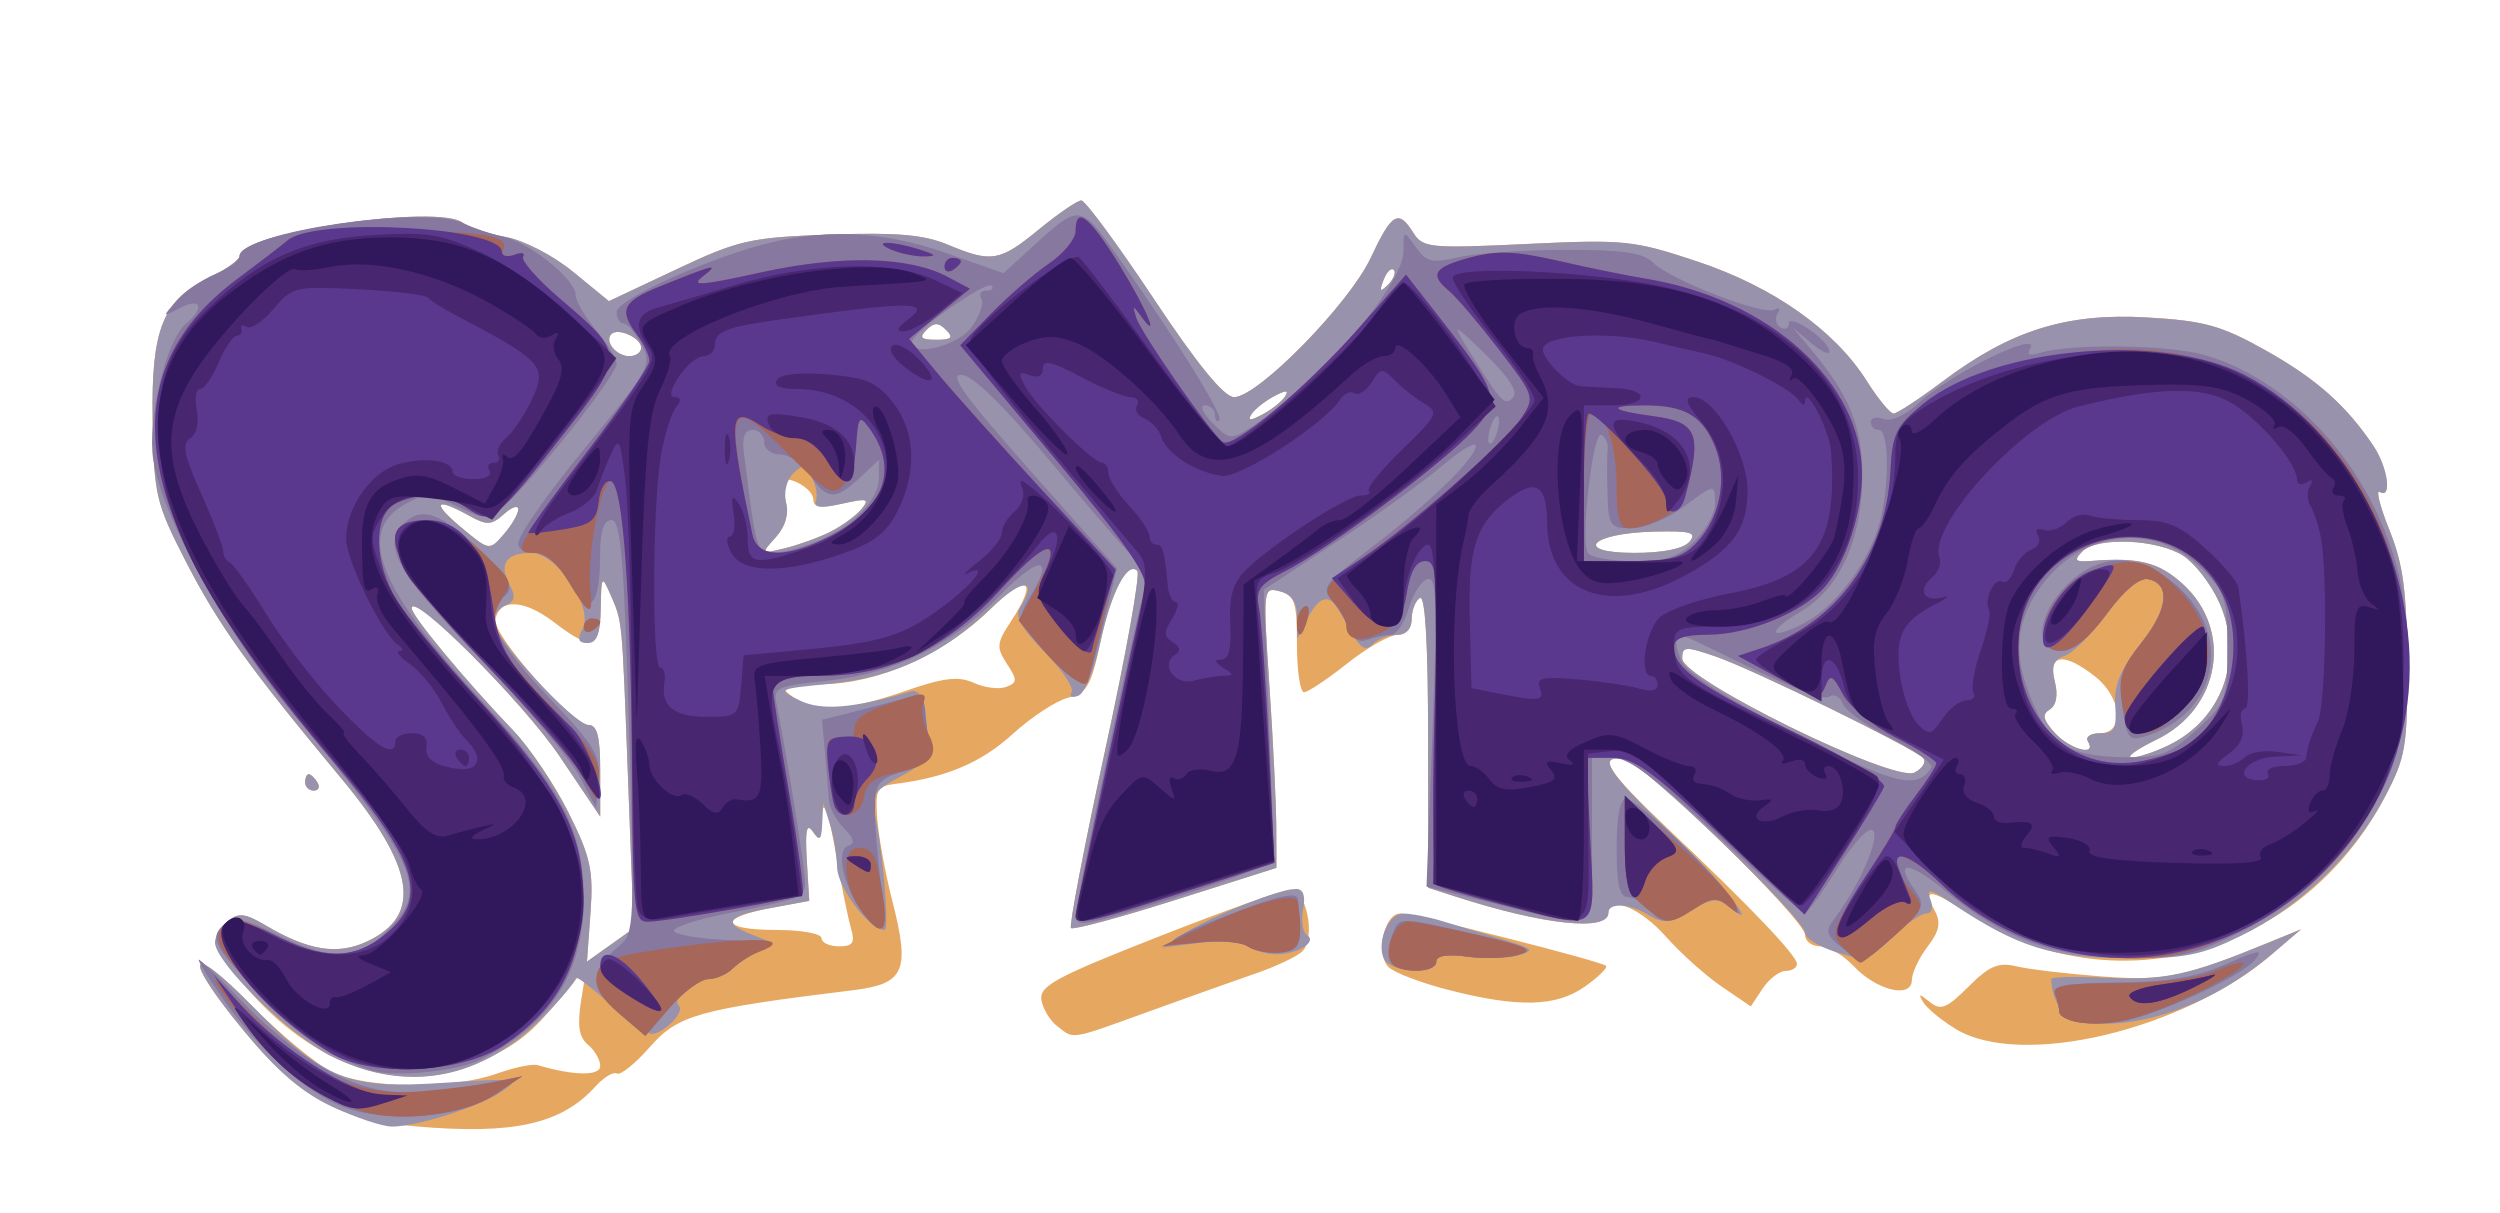 <?xml version="1.0" encoding="UTF-8" standalone="no"?> <svg xmlns:dc="http://purl.org/dc/elements/1.1/" xmlns:cc="http://creativecommons.org/ns#" xmlns:rdf="http://www.w3.org/1999/02/22-rdf-syntax-ns#" xmlns:svg="http://www.w3.org/2000/svg" xmlns="http://www.w3.org/2000/svg" version="1.1" width="305" height="148" id="svg3153"><defs id="defs3157"></defs><g transform="translate(-1.773,-3.547)" id="g3163"><path d="m 52.5,140.967 c -9.395,-0.817 -14.271,-3.53 -20.991,-11.677 -7.539,-9.14 -6.949,-11.108 0.932,-3.11 3.543,3.595 7.998,7.276 9.901,8.179 4.243,2.013 14.615,2.104 20.026,0.175 2.128,-0.759 4.378,-1.228 5,-1.043 C 71.762,134.797 75,134.843 75,133.597 c 0,-0.744 -0.672,-1.91 -1.493,-2.592 -1.105,-0.917 -1.323,-2.314 -0.84,-5.372 L 73.319,121.5 70.416,125 c -3.904,4.707 -5.229,5.779 -9.916,8.033 -8.851,4.255 -19.602,1.097 -27.978,-8.219 -4.891,-5.44 -5.367,-6.868 -2.957,-8.868 1.299,-1.078 2.073,-1 4.544,0.46 5.315,3.14 8.867,3.7 12.507,1.972 6.734,-3.196 5.775,-9.071 -3.251,-19.919 C 32.097,84.917 28.412,79.77 24.42,72 20.795,64.944 20.556,63.927 20.397,54.828 20.2,43.639 21.635,40.095 27.493,37.302 29.422,36.382 31,35.24 31,34.764 c 0,-2.801 24.261,-6.391 27.234,-4.03 0.696,0.553 3.034,1.325 5.194,1.714 2.226,0.402 5.812,2.253 8.279,4.275 l 4.351,3.565 8.221,-3.874 c 7.621,-3.591 8.99,-3.901 18.756,-4.247 8.067,-0.286 11.434,0.002 14.372,1.23 5.349,2.235 6.316,2.071 11.158,-1.897 2.349,-1.925 4.658,-3.5 5.13,-3.5 0.472,0 4.446,5.398 8.832,11.995 5.358,8.061 8.576,11.996 9.81,12 2.873,0.008 14.025,-11.362 16.659,-16.984 2.577,-5.503 3.385,-5.976 5.21,-3.053 1.143,1.83 2.042,1.918 13.819,1.355 11.906,-0.569 13.046,-0.453 20.811,2.133 9.263,3.085 16.763,8.372 20.682,14.582 C 230.896,52.212 232.369,54 232.789,54 c 0.42,0 3.119,-1.769 5.997,-3.932 8.281,-6.222 15.107,-8.359 24.892,-7.793 7.022,0.406 9.073,0.975 14.5,4.018 6.187,3.47 9.851,6.719 13.168,11.68 1.751,2.619 2.276,6.53 0.75,5.587 -0.497,-0.307 0.042,1.804 1.199,4.691 1.675,4.182 2.113,7.487 2.154,16.25 0.048,10.186 -0.157,11.396 -2.769,16.356 -9.943,18.881 -32.541,25.541 -49.78,14.671 -5.753,-3.627 -6.636,-3.772 -5.062,-0.831 0.753,1.406 0.531,2.478 -0.897,4.336 -1.043,1.357 -1.906,3.193 -1.919,4.079 -0.032,2.314 -4.299,1.287 -7.118,-1.713 C 226.665,120.079 224.83,119 223.826,119 222.822,119 222,118.387 222,117.638 c 0,-1.919 -19.677,-21.069 -22.047,-21.457 -3.39,-0.555 -2.165,1.401 5.297,8.461 10.037,9.495 15.75,15.479 15.75,16.498 0,0.474 -0.62,0.861 -1.378,0.861 -0.758,0 -2.024,0.973 -2.814,2.163 l -1.436,2.163 -3.55,-2.413 C 209.869,122.586 206.778,119.812 204.952,117.75 201.919,114.325 198,112.714 198,114.893 c 0,2.35 -7.916,1.507 -18.75,-1.997 L 176,111.845 176,93.863 C 176,82.13 175.653,76.097 175,76.5 c -0.55,0.34 -1,1.491 -1,2.559 0,1.178 -0.688,1.945 -1.75,1.951 -0.963,0.005 -3.726,1.58 -6.141,3.5 C 163.694,86.429 161.332,88 160.859,88 160.387,88 160,85.352 160,82.117 c 0,-5.121 -0.27,-5.954 -2.083,-6.428 -2.059,-0.538 -2.074,-0.402 -1.268,11.633 0.448,6.698 0.823,14.412 0.833,17.141 l 0.018,4.963 -12.301,3.903 c -6.765,2.147 -12.509,3.695 -12.763,3.441 -0.254,-0.254 1.618,-10.007 4.16,-21.674 2.542,-11.666 4.311,-21.522 3.931,-21.902 -1.226,-1.226 -3.224,2.665 -4.532,8.828 -1.099,5.18 -1.636,6.097 -3.885,6.64 -1.435,0.347 -4.482,2.336 -6.769,4.421 -3.847,3.506 -8.083,5.308 -14.341,6.1 -2.259,0.286 -2.47,0.703 -2.194,4.317 0.169,2.2 0.987,6.659 1.819,9.909 2.215,8.656 1.544,10.168 -4.858,10.955 -18.8,2.31 -21.27,3.001 -24.698,6.905 -1.799,2.048 -3.615,3.511 -4.036,3.251 -0.421,-0.26 -1.612,0.462 -2.647,1.606 C 70.245,140.702 64.375,142 52.5,140.967 z M 78.396,98.654 C 77.64,78.582 77.728,79.492 76.212,76 c -1.007,-2.321 -1.09,-2.195 -1.149,1.75 -0.074,4.966 -1.058,5.254 -5.742,1.681 -3.622,-2.763 -6.609,-2.89 -7.107,-0.303 C 61.849,81.021 71.562,92 73.6,92 74.633,92 75,93.465 75,97.584 l 0,5.584 -4.943,-7.334 C 65.603,89.225 52,75.6 52,77.748 c 0,0.942 6.488,8.757 12.393,14.928 2.013,2.104 5.053,6.624 6.756,10.045 2.678,5.381 3.038,7.024 2.665,12.182 l -0.431,5.962 2.848,-2.028 2.848,-2.028 -0.683,-18.154 z M 105.582,116.75 c -0.358,-1.238 -1.112,-4.939 -1.675,-8.225 -1.107,-6.463 -1.898,-8.292 -1.922,-4.442 -0.013,1.965 -0.208,2.136 -1.047,0.917 -0.757,-1.102 -0.953,-0.178 -0.735,3.476 l 0.297,4.976 -4.75,0.882 C 89.329,115.527 89.744,117 96.5,117 c 3.025,0 5.5,0.45 5.5,1 0,0.55 0.952,1 2.117,1 1.721,0 1.995,-0.42 1.465,-2.25 z M 236.357,95.988 C 234.986,94.666 215.638,85.21 211.119,83.653 207.384,82.366 207,82.388 207,83.884 c 0,2.526 25.874,15.217 28.357,13.909 1.022,-0.538 1.472,-1.35 1,-1.805 z m 29.992,-1.521 c 6.608,-3.215 9.224,-10.654 6.146,-17.479 -0.978,-2.169 -2.933,-4.7 -4.344,-5.625 -3.122,-2.045 -10.563,-2.363 -12.35,-0.527 -1.076,1.106 -0.87,1.302 1.2,1.139 5.69,-0.448 8.124,0.165 11.019,2.775 6.25,5.634 4.66,15.249 -3.148,19.032 -2.404,1.165 -3.764,2.141 -3.022,2.168 0.742,0.027 2.767,-0.64 4.5,-1.483 z M 256.5,94 c -0.34,-0.55 0.309,-1 1.441,-1 3.067,0 2.705,-4.346 -0.576,-6.927 -3.781,-2.974 -5.75,-2.741 -4.916,0.583 0.427,1.701 0.211,2.937 -0.602,3.439 -0.977,0.604 -0.84,1.257 0.597,2.845 1.869,2.065 5.217,2.941 4.055,1.061 z M 112.099,87.886 c 4.824,-1.669 6.608,-1.885 8.492,-1.027 1.312,0.598 3.081,0.819 3.933,0.493 1.367,-0.525 1.378,-0.854 0.09,-2.818 -1.304,-1.99 -1.256,-2.53 0.458,-5.129 3.378,-5.125 2.132,-6.021 -2.322,-1.67 -5.79,5.655 -13.788,9.235 -20.75,9.288 -5.055,0.038 -5.343,0.16 -3.559,1.51 2.671,2.02 6.475,1.841 13.658,-0.645 z M 65,65.692 c 0,-0.551 -0.787,-0.292 -1.75,0.576 -1.52,1.371 -2.078,1.396 -4.25,0.19 -4.163,-2.31 -4.63,-1.63 -0.975,1.421 3.446,2.877 3.451,2.878 5.212,0.847 C 64.207,67.609 65,66.243 65,65.692 z m 38.073,2.734 c 1.415,-0.712 3.122,-1.955 3.793,-2.764 1.052,-1.267 0.731,-1.36 -2.323,-0.671 C 101.906,65.585 101,65.46 101,64.502 101,63.418 98.959,62 97.399,62 c -0.24,0 -0.15,1.143 0.2,2.54 0.439,1.749 0.064,3.174 -1.204,4.575 -1.819,2.01 -1.806,2.026 1.131,1.319 1.635,-0.393 4.131,-1.297 5.546,-2.009 z m 104.816,1.209 c 0.936,-1.128 0.18,-1.342 -4.348,-1.23 C 195.79,68.597 193.602,71 201.178,71 c 3.494,0 6.001,-0.51 6.711,-1.366 z M 158.565,51.895 c 0.485,-0.784 0.091,-0.781 -1.389,0.011 -1.136,0.608 -2.369,1.598 -2.741,2.2 -0.485,0.784 -0.091,0.781 1.389,-0.011 1.136,-0.608 2.369,-1.598 2.741,-2.2 z M 80,45.969 C 80,44.771 77.179,43.487 76.357,44.31 75.481,45.186 76.966,47 78.559,47 79.352,47 80,46.536 80,45.969 z M 117.2,43.8 c -0.933,-0.933 -1.467,-0.933 -2.4,0 -0.933,0.933 -0.667,1.2 1.2,1.2 1.867,0 2.133,-0.267 1.2,-1.2 z m 54.607,-7.326 c -0.308,-0.308 -0.867,0.247 -1.243,1.233 -0.543,1.425 -0.428,1.54 0.56,0.56 0.683,-0.678 0.991,-1.485 0.683,-1.793 z m 68.552,92.604 c -1.727,-1.053 -3.501,-2.514 -3.942,-3.246 -0.657,-1.092 -0.517,-1.101 0.782,-0.049 1.339,1.084 2.068,0.797 4.725,-1.86 2.541,-2.541 3.662,-3.016 5.859,-2.485 1.494,0.361 6.165,0.916 10.38,1.234 7.736,0.582 10.024,0.12 20.337,-4.109 l 4,-1.64 -3.5,3.001 c -10.863,9.313 -30.681,14.009 -38.641,9.156 z M 130.76,128.75 c -0.892,-0.688 -1.766,-2.137 -1.941,-3.22 -0.273,-1.683 1.798,-2.802 14.181,-7.667 7.975,-3.133 15.236,-5.734 16.137,-5.78 2.017,-0.102 3.215,5.873 1.511,7.539 -0.631,0.617 -3.173,1.821 -5.648,2.675 -2.475,0.854 -8.321,2.937 -12.992,4.628 -9.805,3.55 -9.147,3.443 -11.248,1.825 z M 178.5,124.322 c -3.3,-0.843 -6.589,-2.091 -7.308,-2.772 C 169.569,120.014 170.633,115 172.583,115 c 1.655,0 24.57,5.82 25.134,6.383 0.219,0.219 -0.934,1.348 -2.563,2.508 -3.505,2.495 -8.11,2.615 -16.653,0.431 z M 39,99 c 0,-0.55 0.198,-1 0.441,-1 0.243,0 0.719,0.45 1.059,1 0.34,0.55 0.141,1 -0.441,1 C 39.477,100 39,99.55 39,99 z" id="path3177" style="fill:#e6a861"></path><path d="m 42.347,138.581 c -3.691,-1.718 -6.741,-4.325 -10.75,-9.185 -7.611,-9.228 -7.079,-11.258 0.844,-3.217 9.066,9.201 11.657,10.247 23.454,9.472 8.949,-0.588 9.375,-0.529 7.205,0.991 -2.653,1.858 -10.433,4.362 -13.509,4.348 -1.15,-0.005 -4.41,-1.089 -7.244,-2.409 z m -0.128,-6.16 C 37.102,129.872 28,120.969 28,118.514 c 0,-0.698 0.705,-1.854 1.566,-2.569 1.299,-1.078 2.073,-1 4.544,0.46 5.315,3.14 8.867,3.7 12.507,1.972 6.734,-3.196 5.775,-9.071 -3.251,-19.919 C 32.097,84.917 28.412,79.77 24.42,72 20.795,64.944 20.556,63.927 20.397,54.828 20.2,43.639 21.635,40.095 27.493,37.302 29.422,36.382 31,35.24 31,34.764 c 0,-2.801 24.261,-6.391 27.234,-4.03 0.696,0.553 3.034,1.325 5.194,1.714 2.226,0.402 5.812,2.253 8.279,4.275 l 4.351,3.565 8.221,-3.874 c 7.621,-3.591 8.99,-3.901 18.756,-4.247 8.067,-0.286 11.434,0.002 14.372,1.23 5.349,2.235 6.316,2.071 11.158,-1.897 2.349,-1.925 4.658,-3.5 5.13,-3.5 0.472,0 4.446,5.398 8.832,11.995 5.358,8.061 8.576,11.996 9.81,12 2.873,0.008 14.025,-11.362 16.659,-16.984 2.577,-5.503 3.385,-5.976 5.21,-3.053 1.143,1.83 2.042,1.918 13.819,1.355 11.906,-0.569 13.046,-0.453 20.811,2.133 9.263,3.085 16.763,8.372 20.682,14.582 C 230.896,52.212 232.369,54 232.789,54 c 0.42,0 3.119,-1.769 5.997,-3.932 8.281,-6.222 15.107,-8.359 24.892,-7.793 7.022,0.406 9.073,0.975 14.5,4.018 6.187,3.47 9.851,6.719 13.168,11.68 1.751,2.619 2.276,6.53 0.75,5.587 -0.497,-0.307 0.042,1.804 1.199,4.691 1.675,4.182 2.113,7.487 2.154,16.25 0.048,10.186 -0.157,11.396 -2.769,16.356 -3.642,6.915 -10.268,13.304 -17.462,16.837 -4.939,2.425 -6.876,2.802 -14.218,2.765 -8.862,-0.045 -13.088,-1.378 -20.941,-6.605 -2.842,-1.892 -3.326,-1.991 -2.781,-0.571 0.392,1.022 0.185,1.719 -0.511,1.719 -0.644,0 -2.542,1.322 -4.219,2.938 -2.875,2.772 -3.26,2.871 -6.798,1.755 -2.062,-0.65 -3.75,-1.686 -3.75,-2.3 0,-1.747 -19.86,-20.855 -22.047,-21.212 -3.356,-0.549 -2.189,1.374 5.136,8.461 6.514,6.303 11.947,13.093 7.621,9.525 -1.364,-1.125 -2.098,-1.05 -4.684,0.478 -2.522,1.49 -3.416,1.593 -5.033,0.584 C 200.695,113.793 198,113.612 198,114.893 c 0,2.35 -7.916,1.507 -18.75,-1.997 L 176,111.845 176,93.863 C 176,82.13 175.653,76.097 175,76.5 c -0.55,0.34 -1,1.491 -1,2.559 C 174,80.261 173.315,81 172.2,81 c -0.99,0 -2.289,0.489 -2.887,1.087 -1.133,1.133 -1.671,0.63 -3.842,-3.587 -1.35,-2.622 -2.686,-2.444 -4.206,0.559 L 160.029,81.5 l -0.015,-2.633 c -0.01,-1.82 -0.658,-2.802 -2.098,-3.178 -2.059,-0.538 -2.074,-0.402 -1.268,11.633 0.448,6.698 0.823,14.412 0.833,17.141 l 0.018,4.963 -12.301,3.903 c -6.765,2.147 -12.509,3.695 -12.763,3.441 -0.254,-0.254 1.618,-10.007 4.16,-21.674 2.542,-11.666 4.311,-21.522 3.931,-21.902 -1.222,-1.222 -3.222,2.655 -4.516,8.753 -0.693,3.264 -1.902,6.181 -2.687,6.483 -0.785,0.301 -1.156,0.109 -0.825,-0.428 0.332,-0.537 -1.153,-2.75 -3.3,-4.919 -2.64,-2.667 -3.633,-4.37 -3.067,-5.263 2.367,-3.732 0.425,-3.809 -3.382,-0.133 -5.822,5.622 -12.02,8.536 -19.75,9.287 -6.368,0.618 -6.443,0.659 -3.694,2.015 2.638,1.301 6.56,0.988 13.569,-1.082 0.864,-0.255 1.484,0.524 1.669,2.094 0.162,1.375 0.443,3.344 0.625,4.375 0.234,1.323 -0.795,2.467 -3.493,3.887 -3.188,1.677 -3.727,2.401 -3.237,4.35 0.971,3.871 1.889,14.389 1.255,14.389 -1.832,0 -5.707,-5.093 -5.794,-7.615 C 103.846,107.798 103.44,105.375 103,104 l -0.801,-2.5 -0.115,2.5 c -0.093,2.033 -0.308,2.22 -1.146,1 -0.757,-1.102 -0.953,-0.178 -0.735,3.476 l 0.297,4.976 -4.75,0.882 c -5.425,1.007 -5.922,1.833 -2,3.326 2.569,0.978 2.618,1.102 0.75,1.887 -1.1,0.462 -2.595,1.428 -3.321,2.146 C 90.452,122.412 89.044,123 88.051,123 c -1.982,0 -4.395,2.322 -3.423,3.294 0.684,0.684 -1.609,3.103 -3.219,3.395 -0.574,0.104 -2.926,-1.532 -5.226,-3.634 C 73.882,123.952 72,122.53 72,122.895 c 0,0.365 -1.688,2.407 -3.75,4.538 -7.566,7.816 -16.805,9.587 -26.031,4.989 z M 78.396,98.654 C 77.64,78.582 77.728,79.492 76.212,76 75.205,73.679 75.122,73.805 75.063,77.75 75.017,80.877 74.594,82 73.465,82 72.32,82 72.163,81.555 72.846,80.25 74.226,77.614 69.72,71 66.544,71 c -3.02,0 -3.947,1.379 -2.609,3.879 0.783,1.462 0.674,2.056 -0.454,2.489 C 62.667,77.681 62,78.59 62,79.388 62,81.323 71.821,92 73.6,92 74.633,92 75,93.465 75,97.584 l 0,5.584 -4.943,-7.334 C 65.603,89.225 52,75.6 52,77.748 c 0,0.942 6.488,8.757 12.393,14.928 2.013,2.104 5.053,6.624 6.756,10.045 2.678,5.381 3.038,7.024 2.665,12.182 l -0.431,5.962 2.848,-2.028 2.848,-2.028 -0.683,-18.154 z M 236.357,95.988 C 234.986,94.666 215.638,85.21 211.119,83.653 207.384,82.366 207,82.388 207,83.884 c 0,2.526 25.874,15.217 28.357,13.909 1.022,-0.538 1.472,-1.35 1,-1.805 z m 29.992,-1.521 c 6.608,-3.215 9.224,-10.654 6.146,-17.479 -0.978,-2.169 -2.933,-4.7 -4.344,-5.625 -3.122,-2.045 -10.563,-2.363 -12.35,-0.527 -1.076,1.106 -0.87,1.302 1.2,1.139 5.69,-0.448 8.124,0.165 11.019,2.775 6.25,5.634 4.66,15.249 -3.148,19.032 -2.404,1.165 -3.764,2.141 -3.022,2.168 0.742,0.027 2.767,-0.64 4.5,-1.483 z M 256.5,94 c -0.34,-0.55 0.323,-1 1.472,-1 1.751,0 2.054,-0.546 1.864,-3.36 -0.168,-2.501 0.61,-4.416 3.044,-7.489 3.41,-4.305 3.773,-7.401 0.934,-7.948 -1.03,-0.198 -2.927,1.401 -4.989,4.205 -1.829,2.489 -4.152,4.808 -5.161,5.153 -1.396,0.478 -1.681,1.24 -1.192,3.188 0.404,1.608 0.171,2.853 -0.625,3.345 -0.977,0.604 -0.84,1.257 0.597,2.845 1.869,2.065 5.217,2.941 4.055,1.061 z M 65,65.692 c 0,-0.551 -0.787,-0.292 -1.75,0.576 -1.52,1.371 -2.078,1.396 -4.25,0.19 -4.163,-2.31 -4.63,-1.63 -0.975,1.421 3.446,2.877 3.451,2.878 5.212,0.847 C 64.207,67.609 65,66.243 65,65.692 z m 38.073,2.734 c 1.415,-0.712 3.122,-1.955 3.793,-2.764 1.053,-1.268 0.726,-1.359 -2.375,-0.659 -2.582,0.582 -3.478,0.485 -3.178,-0.346 0.229,-0.636 0.006,-1.955 -0.496,-2.93 -0.78,-1.516 -1.115,-1.571 -2.305,-0.381 -0.786,0.786 -1.146,2.335 -0.827,3.556 0.353,1.349 -0.13,2.933 -1.282,4.206 -1.828,2.02 -1.816,2.034 1.125,1.327 1.635,-0.393 4.131,-1.297 5.546,-2.009 z m 104.816,1.209 c 0.936,-1.128 0.18,-1.342 -4.348,-1.23 C 195.79,68.597 193.602,71 201.178,71 c 3.494,0 6.001,-0.51 6.711,-1.366 z M 158.565,51.895 c 0.485,-0.784 0.091,-0.781 -1.389,0.011 -1.136,0.608 -2.369,1.598 -2.741,2.2 -0.485,0.784 -0.091,0.781 1.389,-0.011 1.136,-0.608 2.369,-1.598 2.741,-2.2 z M 80,45.969 C 80,44.771 77.179,43.487 76.357,44.31 75.481,45.186 76.966,47 78.559,47 79.352,47 80,46.536 80,45.969 z M 117.2,43.8 c -0.933,-0.933 -1.467,-0.933 -2.4,0 -0.933,0.933 -0.667,1.2 1.2,1.2 1.867,0 2.133,-0.267 1.2,-1.2 z m 54.607,-7.326 c -0.308,-0.308 -0.867,0.247 -1.243,1.233 -0.543,1.425 -0.428,1.54 0.56,0.56 0.683,-0.678 0.991,-1.485 0.683,-1.793 z m 83.545,91.754 c -1.765,-0.279 -3.257,-2.615 -3.341,-5.228 -0.009,-0.275 3.149,-0.35 7.018,-0.167 6.892,0.327 9.828,-0.318 19.471,-4.272 l 4,-1.64 -3.5,2.988 c -7.341,6.266 -16.427,9.463 -23.648,8.319 z m -84.16,-7.088 C 169.314,119.948 170.738,115 172.959,115 c 0.958,0 3.047,0.398 4.642,0.883 1.595,0.486 4.894,1.485 7.333,2.221 4.003,1.208 4.197,1.402 2,2.001 -1.338,0.365 -4.121,0.433 -6.183,0.152 -2.42,-0.331 -3.75,-0.112 -3.75,0.615 0,1.307 -3.887,1.486 -5.808,0.268 z M 154,118.987 c -0.825,-0.541 -3.525,-0.721 -6,-0.402 l -4.5,0.581 3,-1.881 C 149.901,115.152 157.894,112 159.9,112 c 0.886,0 1.171,0.846 0.851,2.524 -0.265,1.388 -0.045,2.794 0.49,3.125 1.288,0.796 -1.169,2.321 -3.741,2.321 -1.1,0 -2.675,-0.442 -3.5,-0.983 z M 39,99 c 0,-0.55 0.198,-1 0.441,-1 0.243,0 0.719,0.45 1.059,1 0.34,0.55 0.141,1 -0.441,1 C 39.477,100 39,99.55 39,99 z" id="path3175" style="fill:#9992ad"></path><path d="M 43.615,138.581 C 39.243,136.962 33.244,131.554 28.908,125.32 27.308,123.021 26,120.917 26,120.644 c 0,-0.273 2.544,2.172 5.654,5.432 3.198,3.353 7.992,7.072 11.037,8.561 5.471,2.677 9.479,2.839 19.809,0.8 l 3,-0.592 -3.407,2.275 c -4.228,2.823 -12.939,3.512 -18.478,1.461 z m 3.378,-4.478 c -5.14,-1.641 -8.662,-4.06 -13.757,-9.447 -5.573,-5.893 -5.987,-6.788 -3.93,-8.496 0.968,-0.803 2.568,-0.446 6.169,1.378 6.551,3.317 9.958,3.182 13.68,-0.54 C 54.13,112.024 52.791,108.998 37.434,90.5 29.225,80.612 21.508,66.571 20.467,59.626 19.714,54.607 22.027,45.052 24.49,43.008 26.798,41.093 26.286,39.779 23.75,41.11 c -2.21,1.16 -2.218,1.144 -0.428,-0.873 1.002,-1.13 3.14,-2.6 4.75,-3.267 C 29.683,36.303 31,35.339 31,34.828 c 0,-2.944 22.653,-6.294 27.315,-4.04 1.202,0.581 3.388,1.316 4.858,1.634 C 66.369,33.113 72,37.635 72,39.512 c 0,0.734 1.125,2.671 2.5,4.305 1.375,1.634 2.5,3.493 2.5,4.13 0,1.317 -9.473,13.371 -13.242,16.85 -2.454,2.266 -2.542,2.273 -6.191,0.533 -3.34,-1.593 -3.964,-1.619 -6.384,-0.266 -5.98,3.341 -3.312,10.18 9.355,23.977 C 70.208,99.574 73,104.943 73,113.007 c 0,9.173 -3.912,15.36 -12.5,19.769 -2.918,1.498 -10.607,2.254 -13.506,1.328 z m 30.229,-6.984 c -3.558,-3.052 -3.53,-5.232 0.102,-8.179 1.841,-1.493 1.891,-2.624 1.181,-26.75 C 77.905,71.777 77.502,67 76.382,67 c -0.957,0 -1.387,1.307 -1.398,4.25 -0.023,6.479 -1.293,7.588 -3.807,3.326 C 69.857,72.339 68.306,71 67.034,71 65.915,71 65,70.52 65,69.933 c 0,-1.111 3.276,-5.805 8.466,-12.13 7.722,-9.411 7.9,-9.75 6.497,-12.371 C 79.248,44.094 78.288,43 77.831,43 77.374,43 77,42.367 77,41.593 c 0,-1.544 11.939,-6.88 19.073,-8.524 7.124,-1.642 13.947,-1.197 21.273,1.389 l 6.846,2.416 3.493,-3.187 c 5.824,-5.314 5.879,-5.308 10.364,1.027 7.21,10.183 13.025,19.545 12.48,20.09 C 150.238,55.095 150,54.808 150,54.167 150,53.525 149.45,53 148.778,53 c -0.674,0 -0.254,0.968 0.935,2.157 2.081,2.081 2.251,2.096 4.805,0.423 C 162.726,50.202 173,38.311 173,34.188 c 0,-2.614 0.011,-2.617 1.485,-0.512 1.287,1.838 1.987,2.004 5.25,1.246 2.071,-0.481 7.895,-0.885 12.943,-0.898 7.046,-0.018 9.545,0.342 10.755,1.552 2.111,2.111 13.565,6.543 14.853,5.747 0.563,-0.348 0.721,-0.144 0.352,0.453 -0.369,0.597 -0.213,1.368 0.345,1.714 0.559,0.345 1.016,0.131 1.016,-0.478 0,-1.305 4.922,2.056 4.969,3.393 0.017,0.498 -0.981,0.051 -2.219,-0.993 l -2.25,-1.898 2.088,2.493 c 4.846,5.785 6.412,9.611 6.39,15.611 -0.029,7.705 -2.755,13.728 -7.475,16.513 -4.281,2.526 -3.996,3.693 0.352,1.444 3.595,-1.859 7.418,-6.729 9.007,-11.474 C 232.267,63.905 232.357,56 231,56 c -0.55,0 -1,-0.436 -1,-0.969 0,-0.533 0.702,-0.699 1.56,-0.37 0.921,0.353 2.662,-0.432 4.25,-1.917 3.867,-3.616 15.154,-9.113 13.622,-6.634 -0.453,0.733 -0.003,0.888 1.339,0.462 3.549,-1.126 15.585,-0.966 19.886,0.265 10.049,2.876 19.167,12.361 22.941,23.867 2.928,8.925 2.589,21.189 -0.788,28.471 -3.676,7.927 -9.822,14.213 -17.672,18.075 -5.764,2.835 -7.565,3.239 -14.123,3.162 -8.685,-0.101 -14.817,-2.37 -21.741,-8.043 -4.627,-3.792 -6.499,-3.955 -3.971,-0.346 1.418,2.025 1.278,2.36 -2.372,5.658 -3.879,3.504 -3.88,3.505 -6.288,1.611 -2.18,-1.714 -2.269,-2.079 -0.948,-3.843 2.961,-3.952 5.453,-9.7 4.582,-10.571 -0.512,-0.512 -2.335,1.427 -4.331,4.606 -1.896,3.02 -3.685,5.496 -3.975,5.503 -0.29,0.007 -5.088,-4.262 -10.663,-9.487 C 203.905,98.559 200.478,96 198.587,96 L 196,96 l 0,10 c 0,11.595 0.89,10.994 -11.632,7.853 l -8.56,-2.147 0.728,-18.981 c 0.608,-15.844 0.502,-18.905 -0.639,-18.525 -0.752,0.251 -1.777,1.883 -2.277,3.627 C 173.12,79.573 172.138,81 171.437,81 c -0.7,0 -1.982,0.272 -2.847,0.604 -0.996,0.382 -1.816,-0.077 -2.234,-1.25 -0.363,-1.02 -1.309,-2.611 -2.102,-3.536 -1.299,-1.516 -0.88,-2.111 4.225,-6 7.345,-5.596 12.941,-10.947 13.331,-12.746 0.17,-0.786 -1.63,0.219 -4,2.233 -2.37,2.014 -8.258,6.257 -13.084,9.429 l -8.774,5.767 0.647,16.621 0.647,16.621 -4.372,1.649 c -2.405,0.907 -7.86,2.716 -12.122,4.021 -6.888,2.108 -7.749,2.189 -7.744,0.73 0.006,-1.622 7.526,-37.085 8.547,-40.307 0.29,-0.916 0.038,-1.968 -0.56,-2.338 -0.598,-0.37 -5.279,-5.707 -10.402,-11.861 -6.153,-7.391 -10.047,-11.244 -11.471,-11.351 -1.667,-0.126 0.238,2.537 8.386,11.723 l 10.543,11.886 -1.674,6.804 c -0.921,3.742 -1.798,6.957 -1.95,7.145 -0.549,0.68 -3.234,-1.41 -5.871,-4.569 -2.66,-3.186 -2.671,-3.266 -0.927,-6.219 2.842,-4.811 0.808,-4.685 -3.985,0.246 -5.885,6.055 -12.832,9.459 -21.017,10.298 -6.044,0.619 -6.556,0.853 -6.127,2.789 0.942,4.255 3.495,20.162 3.498,21.796 0.004,1.827 -0.45,2.007 -9.747,3.851 -3.438,0.682 -6.25,1.607 -6.25,2.055 0,0.449 2.812,0.956 6.25,1.127 4.778,0.238 5.779,0.531 4.25,1.242 -1.1,0.511 -2.595,1.518 -3.321,2.236 -0.727,0.718 -2.077,1.306 -3,1.306 -0.923,-3e-5 -3.029,1.56 -4.679,3.466 l -3,3.466 -3.278,-2.812 z M 237.391,97.176 c 0.276,-0.447 -1.905,-2.032 -4.848,-3.522 -2.943,-1.49 -5.615,-3.4 -5.94,-4.245 -0.324,-0.845 -1.063,-1.244 -1.641,-0.887 -0.895,0.553 -4.138,-0.791 -16.31,-6.756 -2.399,-1.176 -2.891,-0.586 -1.854,2.218 0.587,1.587 4.75,4.288 13.771,8.934 12.43,6.402 15.081,7.073 16.821,4.257 z m 32.374,-4.6 c 3.586,-3.286 3.735,-3.685 3.735,-9.981 0,-6.013 -0.26,-6.818 -3.128,-9.686 -6.084,-6.084 -15.584,-4.531 -20.377,3.331 -2.491,4.085 -2.495,8.06 -0.014,13.526 2.195,4.836 4.468,6.079 11.284,6.17 4.076,0.054 5.304,-0.431 8.5,-3.36 z m -9.061,-2.746 c -0.488,-3.641 -0.155,-4.737 2.44,-8.014 3.172,-4.005 3.443,-7.081 0.67,-7.615 -1.03,-0.198 -2.929,1.4 -4.989,4.2 -2.196,2.985 -4.09,4.533 -5.576,4.559 -3.356,0.058 -2.985,-4.38 0.673,-8.038 4.016,-4.016 8.795,-3.988 13.426,0.078 6.979,6.127 4.9,15.784 -3.964,18.419 -1.867,0.555 -2.181,0.134 -2.681,-3.589 z M 208.545,69.545 c 1.35,-1.35 2.455,-3.375 2.455,-4.5 0,-2.549 0.084,-2.558 -4,0.455 -1.864,1.375 -4.651,2.5 -6.194,2.5 -2.616,0 -2.814,-0.288 -2.924,-4.25 -0.065,-2.337 -0.053,-4.779 0.026,-5.425 0.08,-0.646 -0.26,-1.425 -0.754,-1.73 -1.035,-0.64 -2.59,12.89 -1.655,14.403 C 195.839,71.549 198.362,72 201.104,72 c 3.961,0 5.491,-0.505 7.441,-2.455 z m -107.101,0.042 C 105.882,67.734 109,64.53 109,61.826 l 0,-2.174 -2.314,2.174 C 103.707,64.624 102.6,64.565 100.592,61.5 99.691,60.125 98.064,59 96.977,59 95.886,59 95,58.328 95,57.5 95,56.675 94.364,56 93.587,56 c -0.959,0 -1.301,0.884 -1.065,2.75 1.531,12.121 1.569,12.25 3.571,12.25 1.084,0 3.492,-0.636 5.351,-1.412 z M 184.621,55.379 c 0.126,-0.859 -0.05,-1.283 -0.391,-0.942 -0.341,0.341 -0.724,1.324 -0.85,2.183 -0.126,0.859 0.05,1.283 0.391,0.942 0.341,-0.341 0.724,-1.324 0.85,-2.183 z M 182.994,46.772 c -3.695,-3.619 -4.079,-3.814 -2.514,-1.272 4.414,7.167 4.809,7.611 5.846,6.574 0.706,-0.706 -0.342,-2.373 -3.332,-5.301 z m -62.691,-3.313 c 0.992,-1.363 1.528,-2.924 1.191,-3.469 C 121.158,39.446 121.434,39 122.108,39 c 0.674,0 0.96,-0.265 0.636,-0.59 -0.662,-0.662 -9.644,5.669 -9.705,6.84 -0.1,1.915 5.587,0.514 7.264,-1.79 z M 255.25,128.254 c -1.238,-0.216 -2.25,-0.775 -2.25,-1.242 0,-0.467 -0.228,-1.448 -0.507,-2.18 -0.395,-1.038 1.314,-1.352 7.75,-1.422 6.136,-0.067 9.507,-0.644 13.126,-2.247 3.98,-1.763 4.62,-1.852 3.5,-0.491 -1.663,2.022 -12.222,6.866 -16.37,7.51 -1.65,0.256 -4.013,0.289 -5.25,0.072 z m -83.817,-7.57 c -0.278,-0.723 -0.151,-2.208 0.281,-3.299 0.783,-1.977 0.816,-1.977 9.286,-0.017 6.864,1.589 8.019,2.105 6,2.684 -1.375,0.394 -4.188,0.486 -6.25,0.204 -2.42,-0.331 -3.75,-0.112 -3.75,0.615 0,1.581 -4.953,1.415 -5.567,-0.187 z M 154,119.011 c -0.825,-0.554 -3.525,-0.759 -6,-0.455 -5.589,0.686 -3.954,-0.534 5.473,-4.082 4.628,-1.742 6.561,-2.095 6.646,-1.215 0.543,5.672 0.357,6.244 -2.119,6.5 -1.375,0.142 -3.175,-0.194 -4,-0.748 z m -47.091,-4.292 c -2.288,-3.191 -3.181,-7.461 -1.667,-7.966 0.89,-0.297 0.748,-0.904 -0.502,-2.154 -0.958,-0.958 -1.786,-2.496 -1.841,-3.42 -0.055,-0.923 -0.267,-3.509 -0.472,-5.747 l -0.372,-4.068 5.222,-1.324 c 2.872,-0.728 5.672,-1.49 6.222,-1.693 0.55,-0.203 1.071,0.649 1.158,1.892 0.087,1.244 0.312,3.15 0.5,4.236 0.26,1.499 -0.501,2.255 -3.158,3.14 -3.201,1.066 -3.498,1.495 -3.478,5.026 0.012,2.123 0.365,6.223 0.784,9.11 0.819,5.643 0.131,6.495 -2.397,2.969 z M 203,114.5 C 202.315,113.675 201.135,113 200.378,113 199.361,113 199,111.43 199,107 c 0,-3.871 0.41,-6 1.155,-6 1.394,0 11.525,9.687 13.072,12.5 0.985,1.791 0.927,1.857 -0.558,0.632 -1.413,-1.166 -2.024,-1.129 -4.129,0.25 -3.057,2.003 -3.96,2.022 -5.54,0.118 z M 72.5,98.318 C 71.4,96.218 65.888,89.697 60.25,83.827 49.785,72.929 48.139,69.789 51.452,67.04 53.432,65.397 55.813,66.351 60.25,70.565 64.143,74.262 64.695,75.453 63,76.5 c -2.485,1.536 -0.7,5.373 5.551,11.939 5.773,6.064 6.515,7.286 6.25,10.289 L 74.5,102.136 72.5,98.318 z M 73,80.059 C 73,79.477 73.45,79 74,79 c 0.55,0 1,0.198 1,0.441 0,0.243 -0.45,0.719 -1,1.059 -0.55,0.34 -1,0.141 -1,-0.441 z m 87,-0.5 c 0,-0.793 0.408,-1.693 0.907,-2.001 0.499,-0.308 0.671,0.34 0.383,1.441 C 160.679,81.334 160,81.629 160,79.559 z" id="path3173" style="fill:#87789f"></path><path d="M 45.994,139.119 C 39.173,136.9 35.51,133.87 29.528,125.5 c -2.489,-3.483 -2.138,-3.274 2.722,1.62 7.793,7.848 13.106,10.261 21.05,9.56 3.41,-0.301 7.55,-0.837 9.2,-1.191 l 3,-0.644 -3.376,2.255 c -3.639,2.431 -11.743,3.444 -16.13,2.018 z M 42,131.952 c -4.182,-2.571 -9.416,-7.4 -12.18,-11.238 -1.586,-2.203 -1.757,-3.085 -0.817,-4.218 1.018,-1.227 1.889,-1.078 6.06,1.035 6.264,3.174 9.983,3.142 13.86,-0.121 C 54.155,113.008 52.73,108.56 42.062,96 17.824,67.464 14.398,49.714 30.778,37.539 c 2.597,-1.93 5.386,-4.079 6.197,-4.775 0.976,-0.837 4.525,-1.228 10.5,-1.156 13.247,0.159 16.369,0.619 15.722,2.315 -0.389,1.018 -0.052,1.235 1.182,0.761 0.949,-0.364 1.494,-0.287 1.211,0.171 -0.283,0.458 1.729,2.752 4.471,5.097 8.008,6.848 8.009,6.89 0.612,16.363 -8.502,10.888 -8.993,11.272 -11.852,9.27 -2.608,-1.826 -6.099,-2.043 -8.886,-0.552 -2.672,1.43 -2.537,7.253 0.273,11.801 1.214,1.965 5.724,7.418 10.021,12.118 10.355,11.326 13.138,16.946 12.597,25.439 -0.469,7.366 -3.386,12.477 -9.47,16.596 C 58.103,134.545 47.03,135.044 42,131.952 z m 35.289,-4.777 c -2.301,-1.975 -3.059,-3.34 -2.673,-4.814 0.466,-1.781 1.872,-2.235 10.466,-3.372 9.344,-1.237 13.559,-0.928 9.312,0.681 -1.041,0.395 -2.488,1.305 -3.215,2.024 -0.727,0.718 -2.077,1.306 -3,1.306 -0.923,-3e-5 -3.029,1.56 -4.679,3.466 l -3,3.466 -3.211,-2.756 z M 255.25,128.254 c -1.238,-0.216 -2.25,-0.775 -2.25,-1.242 0,-0.467 -0.229,-1.448 -0.51,-2.18 -0.399,-1.043 1.283,-1.332 7.75,-1.332 4.789,0 9.639,-0.582 11.542,-1.385 5.937,-2.505 4.363,-0.503 -2.027,2.577 -6.6,3.182 -10.793,4.211 -14.505,3.562 z m -83.756,-7.263 C 170.519,119.413 171.972,116 173.62,116 c 0.817,0 4.724,0.752 8.683,1.671 5.948,1.381 6.764,1.795 4.697,2.385 -1.375,0.393 -4.188,0.483 -6.25,0.201 -2.42,-0.331 -3.75,-0.112 -3.75,0.615 0,1.4 -4.652,1.5 -5.506,0.119 z m 55.154,-1.827 c -1.564,-1.728 -1.426,-2.199 2.345,-8.034 2.203,-3.409 4.006,-6.438 4.006,-6.731 0,-0.293 1.125,-2.008 2.5,-3.811 1.375,-1.803 2.5,-3.565 2.5,-3.916 0,-0.351 -2.236,-1.772 -4.969,-3.157 -2.752,-1.394 -5.617,-3.744 -6.423,-5.267 -1.254,-2.37 -1.549,-2.507 -2.14,-0.996 -0.628,1.607 -1.104,1.526 -5.681,-0.965 l -4.995,-2.719 2.854,-0.942 c 9.136,-3.015 15.239,-11.373 15.755,-21.579 0.231,-4.573 0.671,-5.483 3.956,-8.191 5.058,-4.169 17.6,-7.227 27.143,-6.617 16.147,1.032 28.666,13.683 31.607,31.941 2.702,16.78 -5.326,32.134 -20.483,39.172 -6.607,3.068 -11.352,3.749 -18.271,2.623 -7.046,-1.147 -13.105,-4.062 -17.681,-8.506 -5.052,-4.907 -7.929,-4.478 -3.839,0.572 1.815,2.241 1.796,2.298 -1.871,5.611 -2.037,1.841 -3.918,3.347 -4.178,3.347 -0.261,0 -1.221,-0.826 -2.135,-1.835 z m 42.08,-24.724 c 5.295,-3.465 7.248,-13.285 3.802,-19.118 -6.713,-11.364 -24.506,-6.156 -24.523,7.178 -0.011,8.888 6.512,15.187 14.492,13.996 2.2,-0.328 5.003,-1.254 6.229,-2.056 z m -8.06,-5.094 c -0.497,-3.062 -0.101,-4.275 2.445,-7.489 3.2,-4.041 3.482,-7.119 0.701,-7.654 -1.03,-0.198 -2.929,1.4 -4.989,4.2 -2.196,2.985 -4.09,4.533 -5.576,4.559 -4.486,0.078 -1.293,-8.053 3.869,-9.853 5.036,-1.756 6.818,-1.345 10.465,2.41 4.607,4.744 4.794,10.258 0.494,14.559 -4.125,4.125 -6.661,3.875 -7.408,-0.731 z M 154,119.011 c -0.825,-0.554 -3.525,-0.784 -6,-0.511 l -4.5,0.497 5.437,-2.561 c 6.138,-2.891 11.005,-4.114 11.182,-2.811 0.656,4.828 0.291,5.884 -2.119,6.134 -1.375,0.142 -3.175,-0.194 -4,-0.748 z m -47.25,-4.48 C 104.607,111.583 104.419,107 106.441,107 c 1.856,0 2.182,0.618 3.032,5.75 0.788,4.764 -0.121,5.359 -2.723,1.78 z M 78.888,98.75 C 78.74,76.003 77.812,62.761 76.329,62.272 75.104,61.868 73.302,71.505 73.808,75.75 74.18,78.873 73.534,78.571 71.133,74.5 69.83,72.293 68.303,71 66.999,71 65.164,71 65.066,70.745 66.131,68.75 66.791,67.513 70.407,62.518 74.166,57.652 77.925,52.785 81,48.259 81,47.593 81,46.927 80.339,45.509 79.532,44.441 77.22,41.385 77.698,40.339 82.25,38.499 c 6.725,-2.719 7.388,-2.876 5.302,-1.252 -1.603,1.247 -0.361,1.167 7,-0.454 9.797,-2.157 18.074,-1.977 22.751,0.493 l 2.803,1.48 -3.717,3.063 -3.717,3.063 3.569,4.303 c 1.963,2.367 7.606,8.669 12.538,14.006 l 8.969,9.704 -1.568,6.796 c -0.862,3.738 -1.672,6.95 -1.8,7.138 -0.472,0.696 -3.211,-1.435 -5.742,-4.468 l -2.609,-3.126 2.221,-4.054 c 3.372,-6.157 1.425,-6.094 -4.27,0.137 C 117.359,82.576 110.324,86 102.062,86 98.194,86 96,86.412 96,87.139 c 0,0.626 0.92,6.531 2.045,13.122 1.124,6.591 1.865,12.163 1.646,12.382 -0.504,0.504 -16.589,3.354 -18.94,3.355 -1.595,10e-4 -1.76,-1.529 -1.862,-17.249 z m 24.137,-29.763 c 6.709,-3.423 8.443,-8.242 4.768,-13.249 -1.15,-1.567 -1.323,-1.346 -1.561,1.982 -0.147,2.059 -0.896,4.372 -1.663,5.14 -1.194,1.194 -2.141,0.639 -6.562,-3.852 -7.36,-7.477 -7.84,-6.424 -4.442,9.743 0.607,2.889 4.091,2.976 9.46,0.237 z M 133.006,115.25 c 0.006,-0.662 7.165,-34.384 8.466,-39.877 0.384,-1.622 -2.232,-5.399 -11.026,-15.915 l -11.53,-13.788 3.775,-3.866 c 2.076,-2.126 5.242,-4.864 7.035,-6.085 1.793,-1.221 3.263,-3.007 3.267,-3.969 0.012,-3.132 1.653,-1.862 5.365,4.151 3.324,5.386 5.106,9.677 2.532,6.099 -0.901,-1.253 -0.983,-1.202 -0.494,0.308 0.646,1.996 9.281,14.374 10.593,15.185 1.284,0.794 10.108,-6.618 16.52,-13.876 l 5.801,-6.567 4.465,5.725 c 6.85,8.783 7.098,9.691 3.643,13.38 -3.75,4.006 -17.651,14.412 -22.676,16.976 -3.365,1.716 -3.808,2.335 -3.352,4.674 0.289,1.482 0.825,9.067 1.191,16.855 l 0.666,14.16 -11.105,3.59 c -11.582,3.744 -13.146,4.082 -13.136,2.84 z m 52.196,-1.306 c -4.014,-1.037 -7.674,-2.117 -8.133,-2.401 -0.46,-0.284 -0.598,-9.297 -0.306,-20.03 C 177.24,73.906 177.132,72 175.658,72 c -1.117,0 -1.825,1.194 -2.237,3.769 -0.436,2.728 -1.307,4.101 -3.152,4.972 C 167.593,82.004 166,81.641 166,79.77 c 0,-0.612 -0.694,-1.879 -1.542,-2.817 -1.417,-1.566 -1.113,-2.012 3.75,-5.487 7.319,-5.231 17.301,-14.068 19.249,-17.041 1.574,-2.403 1.492,-2.643 -2.819,-8.246 -2.442,-3.174 -5.16,-6.368 -6.039,-7.098 -2.473,-2.053 -1.944,-2.912 2.535,-4.118 3.259,-0.877 5.536,-0.792 10.75,0.404 3.639,0.835 8.378,1.803 10.533,2.152 15.255,2.468 26.578,12.708 26.516,23.98 -0.026,4.798 -2.055,10.857 -4.589,13.707 -2.73,3.07 -9.265,5.746 -14.095,5.771 -3.101,0.016 -4.25,0.427 -4.25,1.522 0,2.598 3.172,4.839 14.785,10.444 6.571,3.172 11.094,5.928 10.835,6.603 -0.244,0.637 -2.523,4.401 -5.064,8.365 l -4.619,7.206 -10.133,-9.559 C 203.372,97.604 201.138,96 198.488,96 l -3.184,0 0.482,10 c 0.558,11.579 1.309,11.015 -10.583,7.944 z M 208.81,69.702 c 2.844,-3.027 3.753,-7.928 2.176,-11.734 C 209.447,54.251 207.285,53 202.399,53 c -4.634,0 -4.163,0.624 0.985,1.304 5.502,0.726 6.059,2.089 4.004,9.795 C 206.944,65.763 202.967,68 200.453,68 199.374,68 199,66.698 199,62.934 199,57.788 197.713,54 195.965,54 195.417,54 195,57.885 195,63 l 0,9 5.826,0 c 4.785,0 6.212,-0.411 7.985,-2.298 z M 202.25,114.056 c -1.847,-1.541 -2.25,-2.89 -2.25,-7.531 l 0,-5.654 6.441,5.69 c 3.543,3.13 6.703,6.372 7.023,7.206 0.481,1.253 0.318,1.297 -0.936,0.256 -1.234,-1.024 -1.98,-0.957 -3.988,0.359 -3.076,2.016 -3.511,1.993 -6.29,-0.325 z M 103.537,101.75 c -0.22,-0.688 -0.558,-2.87 -0.75,-4.849 -0.296,-3.046 -0.076,-3.528 1.432,-3.133 1.174,0.307 1.782,-0.093 1.782,-1.175 0,-1.541 1.338,-2.34 6.744,-4.024 1.739,-0.542 2.115,-0.364 1.673,0.788 -0.314,0.818 -0.044,2.471 0.599,3.673 1.446,2.701 0.384,3.939 -4.173,4.865 -2.422,0.493 -3.431,1.289 -3.662,2.893 -0.341,2.358 -2.974,3.054 -3.643,0.963 z M 72.571,97.876 C 71.51,96.066 66.245,90.008 60.87,84.414 49.116,72.178 47.01,66.987 53.809,67.009 c 1.705,0.005 4.065,1.311 6.441,3.563 4.236,4.015 4.152,3.812 2.604,6.291 -1.863,2.983 -0.289,6.259 6.182,12.87 4.803,4.907 6.033,6.786 5.783,8.833 L 74.5,101.166 72.571,97.876 z M 73,80.059 C 73,79.477 73.45,79 74,79 c 0.55,0 1,0.198 1,0.441 0,0.243 -0.45,0.719 -1,1.059 -0.55,0.34 -1,0.141 -1,-0.441 z m 87,-0.5 c 0,-0.793 0.408,-1.693 0.907,-2.001 0.499,-0.308 0.671,0.34 0.383,1.441 C 160.679,81.334 160,81.629 160,79.559 z m -43,-43.5 C 117,35.477 117.45,35 118,35 c 0.55,0 1,0.198 1,0.441 0,0.243 -0.45,0.719 -1,1.059 -0.55,0.34 -1,0.141 -1,-0.441 z M 110.5,34 c -2.548,-1.095 0.081,-1.095 3.5,0 2.01,0.644 2.108,0.806 0.5,0.83 -1.1,0.016 -2.9,-0.357 -4,-0.83 z" id="path3171" style="fill:#a6665a"></path><path d="M 41.5,137.338 C 37.247,135.096 34.236,132.181 30.823,127 l -2.965,-4.5 3.321,3.687 c 4.742,5.265 13.443,10.794 17.171,10.912 3.025,0.096 3.051,0.131 0.65,0.9 -3.586,1.148 -4.163,1.098 -7.5,-0.662 z m 0.5,-5.384 c -12.578,-7.725 -18.613,-20.339 -6.889,-14.398 6.217,3.15 9.943,3.111 13.813,-0.145 C 54.155,113.008 52.73,108.56 42.062,96 17.824,67.464 14.398,49.714 30.778,37.539 33.375,35.609 36.112,33.509 36.859,32.873 40.232,30.004 63,31.218 63,34.267 c 0,0.521 0.698,0.679 1.552,0.352 0.854,-0.328 1.32,-0.221 1.037,0.238 -0.283,0.458 1.729,2.752 4.471,5.097 8.008,6.848 8.009,6.89 0.612,16.363 -8.502,10.888 -8.993,11.272 -11.852,9.27 -2.608,-1.826 -6.099,-2.043 -8.886,-0.552 -2.672,1.43 -2.537,7.253 0.273,11.801 1.214,1.965 5.724,7.418 10.021,12.118 10.355,11.326 13.138,16.946 12.597,25.439 -0.469,7.366 -3.386,12.477 -9.47,16.596 -5.251,3.555 -16.325,4.056 -21.356,0.966 z m 36.25,-7.069 C 76.463,123.74 75,122.173 75,121.402 c 0,-2.465 2.415,-1.508 5.293,2.098 3.185,3.992 2.623,4.373 -2.043,1.385 z m 183.332,0.248 c -0.295,-0.477 1.387,-1.131 3.736,-1.453 2.35,-0.322 5.152,-0.839 6.227,-1.149 1.075,-0.31 0.155,0.332 -2.045,1.427 -4.314,2.147 -7.065,2.555 -7.918,1.175 z m -5.851,-5.16 c -6.32,-1.077 -12.674,-4.244 -17.059,-8.503 -3.877,-3.765 -6.332,-4.58 -5.183,-1.72 0.387,0.963 0.961,2.386 1.277,3.164 0.348,0.857 0.146,1.15 -0.511,0.743 -0.597,-0.369 -2.426,0.457 -4.064,1.836 -5.448,4.584 -5.751,2.297 -0.69,-5.217 1.925,-2.858 3.5,-5.47 3.5,-5.803 0,-0.333 1.125,-2.081 2.5,-3.884 1.375,-1.803 2.5,-3.565 2.5,-3.916 0,-0.351 -2.236,-1.772 -4.969,-3.157 -2.752,-1.394 -5.617,-3.744 -6.423,-5.267 -1.254,-2.37 -1.549,-2.507 -2.14,-0.996 -0.628,1.607 -1.104,1.526 -5.681,-0.965 l -4.995,-2.719 2.854,-0.942 c 9.136,-3.015 15.239,-11.373 15.755,-21.579 0.231,-4.573 0.671,-5.483 3.956,-8.191 8.408,-6.931 28.941,-8.819 39.183,-3.603 13.135,6.689 21.989,24.573 19.92,40.237 -2.547,19.279 -21.252,33.631 -39.728,30.482 z m 12.998,-25.533 c 5.295,-3.465 7.248,-13.285 3.802,-19.118 -6.713,-11.364 -24.506,-6.156 -24.523,7.178 -0.011,8.888 6.512,15.187 14.492,13.996 2.2,-0.328 5.003,-1.254 6.229,-2.056 z M 261,91.145 C 261,89.548 269.151,80 270.515,80 270.782,80 271,81.61 271,83.577 c 0,2.62 -0.782,4.359 -2.923,6.5 C 264.721,93.432 261,93.994 261,91.145 z m -10,-9.726 c 0,-3.082 3.029,-7.233 6.044,-8.285 3.539,-1.234 3.527,-1.135 -0.544,4.566 -3.279,4.591 -5.5,6.092 -5.5,3.719 z M 78.888,98.75 C 78.74,75.952 77.812,62.761 76.322,62.27 c -0.673,-0.222 -1.316,0.81 -1.5,2.409 -0.277,2.409 -0.878,2.889 -4.322,3.454 -2.2,0.361 -4.115,0.551 -4.256,0.422 -0.141,-0.129 3.122,-4.635 7.25,-10.014 C 77.622,53.162 81,48.226 81,47.572 81,46.918 80.339,45.509 79.532,44.441 77.22,41.385 77.698,40.339 82.25,38.499 c 6.725,-2.719 7.388,-2.876 5.302,-1.252 -1.603,1.247 -0.361,1.167 7,-0.454 9.797,-2.157 18.074,-1.977 22.751,0.493 l 2.803,1.48 -3.717,3.063 -3.717,3.063 3.569,4.303 c 1.963,2.367 7.636,8.703 12.607,14.081 l 9.038,9.779 -1.433,4.721 c -0.788,2.597 -1.438,4.834 -1.444,4.971 -0.053,1.217 -2.254,-0.38 -4.398,-3.191 -2.284,-2.995 -2.473,-3.773 -1.456,-6.004 2.106,-4.622 0.016,-3.906 -5.176,1.775 C 117.359,82.576 110.324,86 102.062,86 98.194,86 96,86.412 96,87.139 c 0,0.626 0.92,6.531 2.045,13.122 1.124,6.591 1.865,12.163 1.646,12.382 -0.504,0.504 -16.589,3.354 -18.94,3.355 -1.595,10e-4 -1.76,-1.529 -1.862,-17.249 z m 24.137,-29.763 c 6.709,-3.423 8.443,-8.242 4.768,-13.249 -1.152,-1.57 -1.322,-1.367 -1.551,1.858 -0.378,5.31 -1.233,5.947 -3.338,2.487 C 101.79,58.251 100.197,57 98.98,57 97.852,57 95.862,56.301 94.557,55.446 90.661,52.893 90.549,54.4 93.565,68.75 c 0.607,2.889 4.091,2.976 9.46,0.237 z M 133.006,115.25 c 0.006,-0.662 7.165,-34.384 8.466,-39.877 0.384,-1.622 -2.232,-5.399 -11.026,-15.915 l -11.53,-13.788 3.775,-3.866 c 2.076,-2.126 5.242,-4.864 7.035,-6.085 1.793,-1.221 3.263,-3.007 3.267,-3.969 0.012,-3.132 1.653,-1.862 5.365,4.151 3.324,5.386 5.106,9.677 2.532,6.099 -0.901,-1.253 -0.983,-1.202 -0.494,0.308 0.646,1.996 9.281,14.374 10.593,15.185 1.284,0.794 10.108,-6.618 16.52,-13.876 l 5.801,-6.567 4.465,5.725 c 6.85,8.783 7.098,9.691 3.643,13.38 -3.75,4.006 -17.651,14.412 -22.676,16.976 -3.365,1.716 -3.808,2.335 -3.352,4.674 0.289,1.482 0.825,9.067 1.191,16.855 l 0.666,14.16 -11.105,3.59 c -11.582,3.744 -13.146,4.082 -13.136,2.84 z m 52.196,-1.306 c -4.014,-1.037 -7.674,-2.117 -8.133,-2.401 -0.46,-0.284 -0.598,-9.297 -0.306,-20.03 C 177.24,73.906 177.132,72 175.658,72 c -1.133,0 -1.83,1.226 -2.274,4 -0.784,4.906 -2.853,5.237 -6.53,1.046 l -2.592,-2.954 3.695,-2.445 c 5.559,-3.679 17.556,-14.255 19.452,-17.148 1.637,-2.499 1.583,-2.661 -2.77,-8.319 -2.442,-3.174 -5.16,-6.368 -6.039,-7.098 -2.473,-2.053 -1.944,-2.912 2.535,-4.118 3.259,-0.877 5.536,-0.792 10.75,0.404 3.639,0.835 8.378,1.803 10.533,2.152 15.255,2.468 26.578,12.708 26.516,23.98 -0.026,4.798 -2.055,10.857 -4.589,13.707 -2.73,3.07 -9.265,5.746 -14.095,5.771 -3.101,0.016 -4.25,0.427 -4.25,1.522 0,2.598 3.172,4.839 14.785,10.444 6.571,3.172 11.094,5.928 10.835,6.603 -0.244,0.637 -2.523,4.401 -5.064,8.365 l -4.619,7.206 -10.133,-9.559 C 203.372,97.604 201.138,96 198.488,96 l -3.184,0 0.482,10 c 0.558,11.579 1.309,11.015 -10.583,7.944 z M 208.81,69.702 c 2.844,-3.027 3.753,-7.928 2.176,-11.734 C 209.447,54.251 207.285,53 202.399,53 c -4.634,0 -4.163,0.624 0.985,1.304 5.528,0.73 6.079,2.115 3.955,9.946 C 206.753,66.413 205,66.565 205,64.453 205,62.994 196.921,54 195.61,54 195.275,54 195,58.05 195,63 l 0,9 5.826,0 c 4.785,0 6.212,-0.411 7.985,-2.298 z M 200,106.804 l 0,-6.196 3.524,3.415 c 3.227,3.128 3.361,3.476 1.588,4.131 -1.065,0.394 -2.231,1.645 -2.591,2.781 C 201.244,114.957 200,112.917 200,106.804 z M 106,109 c -1.282,-0.828 -1.246,-0.972 0.25,-0.985 0.963,-0.008 1.75,0.435 1.75,0.985 0,1.22 -0.113,1.22 -2,0 z m -2.463,-7.25 c -0.22,-0.688 -0.552,-2.825 -0.737,-4.75 -0.309,-3.212 -0.111,-3.509 2.41,-3.605 3.342,-0.128 4.695,2.843 2.358,5.18 C 106.706,99.437 106,100.786 106,101.571 c 0,1.758 -1.913,1.897 -2.463,0.179 z M 72.537,97.793 C 71.495,96.029 66.245,90.008 60.87,84.414 49.067,72.127 47.01,67 53.885,67 c 4.197,0 7.126,3.805 8.024,10.425 0.765,5.636 1.821,7.267 9.71,14.998 C 73.403,94.172 75.932,101 74.795,101 74.595,101 73.579,99.557 72.537,97.793 z M 117,36.059 C 117,35.477 117.45,35 118,35 c 0.55,0 1,0.198 1,0.441 0,0.243 -0.45,0.719 -1,1.059 -0.55,0.34 -1,0.141 -1,-0.441 z M 110.5,34 c -2.548,-1.095 0.081,-1.095 3.5,0 2.01,0.644 2.108,0.806 0.5,0.83 -1.1,0.016 -2.9,-0.357 -4,-0.83 z" id="path3169" style="fill:#5a388d"></path><path d="m 41.5,137.338 c -3.773,-1.989 -7.095,-4.984 -9.804,-8.838 -1.981,-2.818 -1.856,-2.775 2.053,0.707 5.072,4.518 11.216,7.759 14.962,7.893 L 51.5,137.199 49,138 c -3.586,1.148 -4.163,1.098 -7.5,-0.662 z m 1,-5.498 c -7.437,-3.851 -15.423,-13.023 -13.43,-15.424 0.854,-1.029 1.985,-0.799 5.648,1.149 6.078,3.232 11.584,3.225 14.828,-0.019 4.498,-4.498 3.178,-9.308 -5.272,-19.198 C 27.962,79.256 21.995,68.875 21.287,58.358 c -0.548,-8.136 1.002,-12.581 6.046,-17.339 6.341,-5.981 11.464,-8.252 19.81,-8.78 6.693,-0.424 8.34,-0.165 13.253,2.084 3.085,1.412 8.074,4.899 11.086,7.747 l 5.476,5.179 -2.152,3.125 c -1.183,1.719 -4.591,6.152 -7.573,9.852 l -5.422,6.727 -2.856,-1.477 c -4.467,-2.31 -8.633,-1.898 -10.56,1.043 -1.54,2.351 -1.533,2.83 0.108,7.125 1.107,2.899 4.87,7.986 10.156,13.73 C 72.1,101.98 75.643,111.696 71.104,121.5 66.086,132.338 52.763,137.155 42.5,131.84 z M 60,96.012 c 0,-0.478 -0.617,-1.486 -1.37,-2.24 -0.754,-0.754 -2.101,-2.784 -2.994,-4.511 -0.893,-1.727 -2.627,-3.843 -3.852,-4.701 -1.226,-0.858 -1.791,-1.568 -1.256,-1.576 0.535,-0.008 0.456,-0.346 -0.175,-0.75 C 48.472,81.031 44,71.894 44,69.255 44,65.427 47.132,61.025 50.485,60.141 53.808,59.264 57,59.743 57,61.117 57,61.602 58.152,62 59.559,62 61.01,62 61.851,61.567 61.5,61 61.16,60.45 61.385,60 62,60 c 0.615,0 0.871,-0.399 0.57,-0.887 -0.301,-0.488 0.13,-1.45 0.959,-2.138 0.829,-0.688 2.219,-2.751 3.089,-4.584 1.972,-4.156 1.399,-4.805 -9.118,-10.319 -1.65,-0.865 -3.225,-1.858 -3.5,-2.206 -0.275,-0.349 -4.1,-0.813 -8.499,-1.032 -7.739,-0.385 -8.074,-0.308 -10.341,2.386 -1.289,1.532 -2.763,2.525 -3.277,2.208 -0.513,-0.317 -0.81,-0.206 -0.659,0.247 0.151,0.453 -0.101,0.824 -0.56,0.824 -0.459,0 -1.45,1.462 -2.202,3.25 -0.752,1.788 -1.776,3.25 -2.276,3.25 -0.5,0 -0.685,1.173 -0.411,2.606 0.297,1.552 -0.032,2.934 -0.813,3.417 -1.036,0.64 -0.749,2.061 1.363,6.769 C 27.797,67.069 29,70.219 29,70.792 c 0,0.573 0.361,1.192 0.803,1.375 C 30.244,72.35 32.259,75.2 34.28,78.5 36.302,81.8 40.209,86.862 42.964,89.75 47.771,94.79 50,96.136 50,94 c 0,-0.55 0.92,-1 2.044,-1 1.365,0 1.946,0.559 1.75,1.684 -0.189,1.085 0.595,1.918 2.206,2.342 2.687,0.708 4,0.375 4,-1.014 z M 57.5,96 C 57.16,95.45 57.359,95 57.941,95 58.523,95 59,95.45 59,96 59,96.55 58.802,97 58.559,97 58.316,97 57.84,96.55 57.5,96 z m 20.75,28.885 c -3.271,-2.095 -3.963,-3.326 -2.408,-4.287 0.463,-0.286 2.351,1.037 4.196,2.941 3.779,3.899 3.053,4.446 -1.788,1.346 z m 183.332,0.248 c -0.295,-0.477 1.387,-1.131 3.736,-1.453 2.35,-0.322 5.152,-0.839 6.227,-1.149 1.075,-0.31 0.155,0.332 -2.045,1.427 -4.314,2.147 -7.065,2.555 -7.918,1.175 z M 248.5,117.502 c -4.004,-1.635 -7.599,-4.118 -10.808,-7.462 l -4.808,-5.012 3.029,-4.403 3.029,-4.403 -5.697,-2.861 C 228.603,91.029 227.4,89.899 226.746,87.25 225.79,83.38 224,82.933 224,86.564 l 0,2.564 -4,-2.248 c -2.2,-1.236 -4,-2.527 -4,-2.867 0,-0.34 2.206,-1.719 4.902,-3.063 C 228.09,77.364 232.958,68.539 233.007,59 c 0.015,-2.839 0.629,-3.894 3.256,-5.59 10.544,-6.805 28.615,-8.961 38.025,-4.535 9.089,4.274 15.728,12.203 19.192,22.919 2.545,7.875 1.841,22.038 -1.427,28.68 -3.305,6.718 -9.33,12.51 -17.003,16.344 -8.334,4.165 -17.452,4.4 -26.549,0.684 z M 278.463,97.939 C 278.143,97.423 279.034,97 280.441,97 c 1.407,0 2.615,-0.45 2.684,-1 0.183,-1.464 0.444,-2.271 1.455,-4.5 0.961,-2.12 1.184,-18.251 0.312,-22.542 -0.284,-1.398 -0.853,-3.086 -1.263,-3.75 -0.411,-0.664 -0.425,-1.727 -0.033,-2.362 0.442,-0.715 0.274,-0.883 -0.441,-0.441 C 282.52,62.797 282,62.623 282,62.019 c 0,-1.935 -4.363,-7.08 -7.812,-9.211 -3.564,-2.203 -9.158,-2.103 -18.845,0.336 -6.559,1.652 -18.437,14.564 -16.954,18.429 0.27,0.704 -0.152,1.815 -0.938,2.467 -1.802,1.496 -0.946,3.031 1.33,2.385 0.945,-0.268 0.593,0.081 -0.782,0.775 -4.172,2.105 -5.082,3.895 -4.429,8.706 0.329,2.423 1.302,5.11 2.162,5.97 1.418,1.418 1.701,1.357 3.037,-0.656 C 239.581,89.999 240.891,89 241.681,89 c 0.79,0 1.177,-0.42 0.86,-0.934 -0.317,-0.513 0.082,-2.846 0.887,-5.183 0.805,-2.337 1.262,-4.576 1.015,-4.976 -0.686,-1.11 0.655,-3.965 1.59,-3.387 0.453,0.28 1.098,-0.356 1.433,-1.413 0.336,-1.057 1.296,-2.186 2.135,-2.507 0.839,-0.322 1.209,-1.097 0.823,-1.722 -0.428,-0.692 -0.162,-0.957 0.678,-0.677 0.759,0.253 2.005,-0.164 2.768,-0.928 0.763,-0.763 2.042,-1.137 2.841,-0.83 0.799,0.307 3.44,0.558 5.868,0.558 3.633,0 5.095,0.614 8.252,3.466 2.11,1.906 3.92,4.044 4.022,4.75 C 276.013,83.233 276.38,90 275.656,90 c -0.489,0 -0.653,0.903 -0.364,2.007 0.347,1.327 -0.198,2.514 -1.606,3.5 C 272.158,96.578 271.986,97 273.077,97 c 0.837,0 2.008,-0.485 2.601,-1.078 0.593,-0.593 2.37,-0.885 3.95,-0.65 l 2.872,0.428 -3.143,0.15 c -3.446,0.164 -5.362,2.649 -2.226,2.885 1.051,0.079 1.65,-0.279 1.331,-0.795 z M 266.364,95.621 c 7.106,-2.969 10.443,-12.01 7.063,-19.133 -4.428,-9.331 -17.283,-10.118 -23.464,-1.437 -3.064,4.303 -2.476,13.697 1.099,17.544 4.199,4.519 9.308,5.53 15.301,3.026 z M 261,91.145 C 261,89.548 269.151,80 270.515,80 270.782,80 271,81.61 271,83.577 c 0,2.62 -0.782,4.359 -2.923,6.5 C 264.721,93.432 261,93.994 261,91.145 z M 251.548,79.75 c 0.962,-3.171 4.468,-6.75 6.613,-6.75 1.535,0 1.317,0.678 -1.424,4.438 -3.535,4.849 -6.336,6.097 -5.188,2.312 z M 226,116.979 C 226,115.585 231.082,108 232.016,108 c 0.413,0 1.028,0.787 1.368,1.75 0.34,0.963 0.9,2.375 1.246,3.139 0.374,0.825 0.205,1.127 -0.416,0.743 -0.575,-0.355 -2.386,0.482 -4.024,1.861 C 226.953,118.217 226,118.555 226,116.979 z M 79.627,114.47 C 79.282,113.571 78.951,102.861 78.891,90.668 78.832,78.476 78.473,65.8 78.094,62.5 77.465,57.013 77.31,56.714 76.284,59 c -0.617,1.375 -1.372,3.294 -1.677,4.265 -0.306,0.971 -1.796,2.236 -3.311,2.813 -1.515,0.576 -3.095,1.582 -3.51,2.235 C 67.37,68.966 67.042,69.05 67.056,68.5 c 0.014,-0.55 1.245,-2.62 2.735,-4.6 C 82.59,46.889 82.077,47.766 80.579,45.48 79.085,43.2 79.554,41.755 82,41.096 c 0.825,-0.222 5.038,-1.46 9.363,-2.75 9.408,-2.807 19.269,-3.089 24.313,-0.696 l 3.479,1.651 -2.827,2.313 c -1.555,1.272 -3.476,2.33 -4.269,2.349 -1.014,0.025 -0.866,-0.399 0.5,-1.432 3.012,-2.278 0.373,-2.27 -16.059,0.05 -6.084,0.859 -7.5,1.423 -7.5,2.986 C 89,46.355 88.377,47 87.615,47 c -0.762,0 -2.122,1.125 -3.023,2.5 -1.043,1.592 -1.222,2.5 -0.493,2.5 0.788,0 0.831,0.39 0.136,1.25 -0.555,0.688 -1.37,3.275 -1.811,5.75 -1.061,5.958 -1.147,26 -0.112,26 0.447,3.2e-5 0.683,0.788 0.525,1.75 -0.484,2.945 1.1,4.25 5.161,4.25 3.762,0 3.89,-0.114 4.191,-3.75 L 92.5,83.5 l 7,-0.648 c 9.88,-0.914 12.43,-1.689 17.219,-5.232 3.922,-2.901 5.874,-5.546 3.031,-4.106 -0.688,0.348 -0.013,-0.338 1.5,-1.524 1.512,-1.187 2.75,-2.74 2.75,-3.452 0,-0.712 0.695,-1.871 1.546,-2.577 0.85,-0.705 1.29,-1.949 0.977,-2.764 -0.491,-1.279 -0.326,-1.291 1.204,-0.09 3.328,2.612 10.226,10.158 9.85,10.775 -0.206,0.339 -0.888,2.529 -1.515,4.866 -0.627,2.337 -1.519,4.25 -1.983,4.25 -0.464,0 -2.037,-1.566 -3.497,-3.48 -2.558,-3.354 -2.597,-3.592 -1.058,-6.568 2.113,-4.086 1.366,-6.075 -1.098,-2.922 -4.161,5.326 -11.141,11.608 -14.938,13.444 -2.263,1.094 -6.91,2.107 -10.739,2.34 -7.644,0.466 -7.698,0.558 -5.746,9.886 0.552,2.64 1.374,7.584 1.826,10.988 l 0.822,6.189 -7.076,1.116 c -3.892,0.614 -8.257,1.339 -9.699,1.613 -1.829,0.346 -2.813,0.002 -3.25,-1.137 z M 133.015,115.25 c 0.008,-0.412 0.706,-3.675 1.551,-7.25 0.845,-3.575 2.9,-12.949 4.567,-20.831 2.607,-12.329 2.838,-14.564 1.648,-16 C 140.02,70.251 136.71,66.35 133.425,62.5 123.516,50.889 119.826,46.021 120.171,45.017 c 0.766,-2.225 12.229,-10.929 13.256,-10.066 0.59,0.496 4.673,5.876 9.073,11.957 4.4,6.081 8.4,11.064 8.889,11.074 1.757,0.036 14.771,-11.377 17.828,-15.634 C 170.934,39.957 172.637,38 173.002,38 c 0.87,0 5.986,6.489 8.923,11.318 l 2.322,3.818 -5.373,4.939 c -6.332,5.821 -18.375,14.35 -21.741,15.398 -2.222,0.692 -2.332,1.083 -1.783,6.382 0.321,3.105 0.881,10.859 1.243,17.23 l 0.659,11.585 -11.436,3.665 c -12.271,3.933 -12.823,4.058 -12.801,2.915 z M 151,85.998 c 1.333,-0.026 1.333,-0.137 0,-0.998 -1.071,-0.692 -1.129,-0.974 -0.204,-0.985 0.895,-0.011 1.226,-1.36 1.071,-4.365 -0.163,-3.156 0.304,-4.9 1.704,-6.356 C 156.531,70.216 166.033,64 167.779,64 c 0.855,0 1.301,-0.254 0.991,-0.564 -0.31,-0.31 1.527,-2.582 4.083,-5.049 4.255,-4.106 4.49,-4.575 2.784,-5.549 -1.025,-0.585 -2.645,-1.847 -3.602,-2.803 -1.652,-1.652 -1.798,-1.645 -2.92,0.152 -0.649,1.04 -1.588,1.639 -2.087,1.331 -0.498,-0.308 -1.271,0.015 -1.717,0.717 -1.887,2.969 -12.122,9.61 -14.422,9.357 -3.139,-0.345 -6.778,-2.667 -7.439,-4.747 -0.29,-0.913 -1.213,-1.923 -2.052,-2.245 -0.839,-0.322 -1.245,-1.038 -0.903,-1.592 C 140.838,52.453 140.483,52 139.708,52 c -0.776,0 -3.502,-1.112 -6.059,-2.472 C 130.079,47.63 129,47.391 129,48.497 c 0,0.916 -0.589,1.215 -1.616,0.82 -1.344,-0.516 -1.437,-0.286 -0.554,1.365 C 128.092,53.041 135.106,60 136.221,60 136.649,60 137,60.567 137,61.26 c 0,0.693 1.125,2.473 2.5,3.956 1.375,1.483 2.5,3.166 2.5,3.74 C 142,69.53 142.375,70 142.833,70 c 0.803,0 0.993,0.674 1.405,5 0.105,1.1 0.548,2 0.985,2 0.437,0 0.228,0.914 -0.464,2.031 -1.025,1.653 -1.006,2.187 0.098,2.875 0.901,0.561 1,1.065 0.294,1.502 -1.898,1.173 -0.052,3.802 2.237,3.187 C 148.55,86.282 150.175,86.014 151,85.998 z m 33.563,27.631 -7.937,-2.219 0.268,-20.705 C 177.084,76.085 176.837,70 176.056,70 174.711,70 173,74.235 173,77.565 c 0,3.465 -3.334,3.179 -5.962,-0.511 l -2.098,-2.946 4.628,-3.304 C 176.248,66.036 189,53.927 189,52.352 c 0,-0.738 -2.25,-4.134 -5,-7.547 -2.75,-3.413 -5,-6.727 -5,-7.366 0,-1.607 17.465,-0.799 26.207,1.212 14.496,3.335 23.269,12.105 23.251,23.243 -0.018,11.22 -6.558,18.101 -17.208,18.104 -4.782,0.001 -5.249,0.202 -5.235,2.252 0.025,3.635 0.994,4.396 12.515,9.828 6.034,2.844 11.501,5.595 12.15,6.111 0.864,0.688 -0.073,2.929 -3.5,8.37 -2.574,4.087 -5.103,7.433 -5.621,7.436 -0.517,0.003 -5.325,-4.303 -10.684,-9.568 -8.285,-8.14 -10.165,-9.524 -12.559,-9.25 L 195.5,95.5 l 0.05,10.25 c 0.058,11.823 0.917,11.207 -10.987,7.879 z m 5.073,-26.133 c -0.481,-1.252 0.296,-1.43 4.643,-1.059 2.871,0.245 6.233,0.749 7.47,1.121 1.393,0.419 2.25,0.251 2.25,-0.441 C 204,86.502 203.645,86 203.211,86 c -1.519,0 -0.694,-5.515 1.068,-7.142 0.978,-0.903 4.77,-2.207 8.427,-2.897 10.447,-1.971 13.264,-5.886 12.459,-17.318 -0.185,-2.63 -3.145,-8.322 -3.18,-6.115 -0.008,0.535 -0.346,0.47 -0.75,-0.143 -1.001,-1.52 -8.06,-4.997 -11.735,-5.779 -1.65,-0.351 -4.125,-0.919 -5.5,-1.262 -5.911,-1.474 -14,-0.986 -14,0.845 0,1.224 3.037,4.271 4.433,4.447 0.587,0.074 2.53,0.187 4.317,0.25 C 203.145,51.041 202.913,53 198.5,53 l -3.5,0 0,9.5 0,9.5 5.418,0 c 6.87,0 8.314,-0.581 10.119,-4.072 2.275,-4.4 1.844,-9.322 -1.126,-12.852 C 207.445,52.74 207.196,52 208.375,52 c 2.619,0 6.629,6.984 6.592,11.482 -0.039,4.698 -1.835,7.12 -7.616,10.271 -9.311,5.075 -16.789,2.207 -16.831,-6.454 -0.023,-4.792 -1.476,-5.505 -5.153,-2.526 -3.624,2.936 -4.502,5.913 -4.284,14.528 l 0.208,8.2 3.104,0.618 c 5.236,1.043 5.852,0.97 5.241,-0.622 z M 205.032,64.673 c -0.018,-1.005 -1.325,-3.12 -2.906,-4.701 -4.569,-4.569 -4.656,-5.881 -0.324,-4.904 5.707,1.287 7.783,5.454 4.73,9.491 -1.382,1.827 -1.47,1.834 -1.5,0.114 z M 200,106.804 l 0,-6.196 3.524,3.415 c 3.227,3.128 3.361,3.476 1.588,4.131 -1.065,0.394 -2.231,1.645 -2.591,2.781 C 201.244,114.957 200,112.917 200,106.804 z M 106,109 c -1.282,-0.828 -1.246,-0.972 0.25,-0.985 0.963,-0.008 1.75,0.435 1.75,0.985 0,1.22 -0.113,1.22 -2,0 z m -2.571,-8.428 c -0.335,-1.335 -0.197,-3.164 0.306,-4.063 1.369,-2.446 3.227,0.268 2.56,3.741 -0.653,3.4 -2.054,3.558 -2.866,0.322 z M 72,96.833 C 70.625,94.57 65.849,89.07 61.387,84.61 56.925,80.149 52.5,75.285 51.554,73.799 c -3.722,-5.845 1.528,-9.213 7.01,-4.497 2.07,1.781 2.758,3.399 3.039,7.15 0.406,5.418 1.252,6.936 7.754,13.913 2.493,2.675 4.819,6.163 5.167,7.75 0.349,1.587 0.486,2.874 0.304,2.859 C 74.648,100.958 73.375,99.095 72,96.833 z m 35.624,-1.371 c -0.965,-2.515 -0.68,-3.164 0.499,-1.136 0.584,1.004 0.851,2.036 0.593,2.293 -0.257,0.257 -0.749,-0.263 -1.092,-1.157 z M 91,71 c -0.589,-1.1 -0.667,-2 -0.174,-2 0.493,0 0.699,-1.238 0.457,-2.75 -0.344,-2.15 -0.208,-2.422 0.623,-1.25 0.585,0.825 1.07,2.737 1.078,4.25 0.018,3.204 0.911,3.346 7.323,1.161 C 105.308,68.707 110,64.09 110,60.874 110,55.221 105.244,51 98.876,51 c -1.944,0 -2.753,-0.39 -2.306,-1.113 0.43,-0.697 2.762,-0.941 6.231,-0.653 4.629,0.384 5.926,0.938 7.866,3.363 2.809,3.51 3.028,8.531 0.582,13.341 -1.35,2.654 -2.889,3.834 -6.748,5.172 C 97.438,73.56 92.348,73.519 91,71 z M 102.77,59.921 C 101.638,57.949 100.3,57 98.653,57 97.312,57 95.932,56.266 95.588,55.369 95.048,53.96 95.543,53.829 99.231,54.403 103.638,55.088 106,57.088 106,60.132 c 0,2.955 -1.469,2.859 -3.23,-0.211 z M 90.195,58.5 c -0.02,-1.65 0.187,-2.446 0.461,-1.769 0.274,0.677 0.291,2.027 0.037,3 C 90.439,60.704 90.215,60.15 90.195,58.5 z M 111.948,48.159 c -1.32,-1.069 -1.847,-2.104 -1.256,-2.469 0.559,-0.346 2.061,0.483 3.337,1.841 2.703,2.877 1.242,3.319 -2.08,0.629 z" id="path3167" style="fill:#482670"></path><path d="m 40.5,136.123 c -1.65,-1.028 -4.349,-3.389 -5.998,-5.246 L 31.504,127.5 l 3.498,3.15 c 1.924,1.733 5.073,4.094 6.998,5.246 1.925,1.153 3.05,2.096 2.5,2.096 -0.55,0 -2.35,-0.841 -4,-1.87 z m 1.605,-4.758 C 35.772,128.209 27.379,118.453 29.155,116.313 c 1.293,-1.558 2.959,-0.775 2.255,1.059 -0.539,1.406 1.466,3.564 3.06,3.293 0.534,-0.091 1.522,0.941 2.196,2.293 1.244,2.496 5.334,4.803 5.334,3.01 0,-0.532 0.338,-0.874 0.75,-0.758 0.412,0.115 2.1,-0.526 3.75,-1.425 l 3,-1.635 -2.5,-1.011 c -1.628,-0.659 -1.915,-1.034 -0.823,-1.075 1.97,-0.074 8.167,-7.216 6.957,-8.017 -0.454,-0.301 -1.119,-1.744 -1.477,-3.208 -0.358,-1.464 -5.397,-8.438 -11.197,-15.5 C 18.968,67.175 15.476,50.717 29.115,39.866 35.873,34.491 41.388,32.498 49.475,32.512 c 8.554,0.014 14.222,2.487 21.832,9.523 6.031,5.576 6.191,4.768 -3.391,17.09 -4.405,5.664 -5.789,6.839 -7.416,6.291 -1.1,-0.37 -4.1,-0.881 -6.666,-1.135 -4.038,-0.4 -4.824,-0.166 -5.842,1.734 -2.639,4.932 0.336,10.677 12.231,23.62 3.606,3.924 7.73,9.135 9.163,11.581 7.048,12.026 2.554,26.022 -10.045,31.287 -5.385,2.25 -11.21,1.866 -17.236,-1.137 z M 60.5,104.414 c 2,-0.455 2,-0.455 0,0.495 -1.1,0.523 -1.459,0.982 -0.797,1.021 4.449,0.26 8.385,-4.915 4.788,-6.295 C 63.661,99.316 63.095,98.706 63.235,98.278 63.542,97.334 60.852,93.44 55.5,87.082 53.3,84.469 50.57,81.222 49.433,79.867 48.295,78.513 47.566,76.801 47.812,76.063 48.068,75.297 47.8,75.005 47.19,75.382 46.152,76.024 45.991,75.337 45.937,70 c -0.049,-4.754 1.021,-6.79 4.142,-7.877 2.545,-0.887 3.775,-0.728 6.97,0.902 l 3.88,1.979 1.249,-2.252 C 62.863,61.513 63.292,60.05 63.129,59.5 c -0.163,-0.55 0.039,-0.665 0.448,-0.256 0.83,0.83 2.16,-0.856 5.267,-6.676 1.519,-2.846 1.807,-4.284 1.042,-5.206 -0.582,-0.701 -0.724,-1.814 -0.317,-2.473 0.492,-0.796 0.315,-0.935 -0.526,-0.416 -0.696,0.43 -1.554,0.342 -1.905,-0.196 C 66.787,43.74 64.003,41.919 60.951,40.231 54.574,36.706 47.046,35.069 42.025,36.115 c -1.911,0.398 -3.797,0.526 -4.189,0.283 -1.094,-0.676 -9.149,7.548 -12.327,12.585 -4.507,7.145 -3.804,12.431 3.255,24.481 0.955,1.63 2.301,3.577 2.99,4.325 0.689,0.748 2.701,3.464 4.469,6.036 1.769,2.571 4.308,5.688 5.642,6.925 1.335,1.238 2.171,2.25 1.858,2.25 -0.313,0 0.634,1.251 2.104,2.779 1.47,1.529 4.023,4.471 5.673,6.538 2.251,2.82 3.499,3.608 5,3.155 1.1,-0.332 2.9,-0.808 4,-1.058 z m -27.897,14.753 c -0.283,-0.458 0.12,-0.833 0.897,-0.833 0.777,0 1.18,0.375 0.897,0.833 C 34.114,119.625 33.71,120 33.5,120 c -0.21,0 -0.614,-0.375 -0.897,-0.833 z M 249.302,117.948 C 243.675,115.73 234,107.744 234,105.317 c 0,-1.736 5.109,-9.264 6.309,-9.296 C 240.754,96.01 240.84,96.45 240.5,97 c -0.34,0.55 -0.156,1 0.41,1 0.565,0 0.784,0.634 0.487,1.41 -0.325,0.848 0.285,1.672 1.531,2.067 1.14,0.362 2.072,1.106 2.072,1.653 0,0.547 0.787,0.915 1.75,0.817 3.057,-0.311 3.527,0.013 2.25,1.552 -0.754,0.908 -0.834,1.5 -0.204,1.5 0.572,0 1.865,0.309 2.872,0.687 1.535,0.576 1.633,0.443 0.606,-0.823 -1.053,-1.297 -0.797,-1.448 1.81,-1.065 1.703,0.25 2.849,0.94 2.611,1.573 -0.294,0.782 2.937,1.23 10.55,1.46 7.219,0.219 10.761,-0.013 10.35,-0.678 -0.344,-0.556 0.169,-1.275 1.14,-1.599 0.97,-0.324 2.89,-1.52 4.265,-2.659 1.375,-1.139 1.943,-1.783 1.261,-1.432 -0.818,0.422 -1.036,0.112 -0.643,-0.913 C 283.946,100.698 284.616,100 285.107,100 285.598,100 286,99.155 286,98.122 c 0,-1.033 0.675,-3.493 1.5,-5.468 0.825,-1.975 1.5,-6.29 1.5,-9.591 0,-5.263 0.215,-5.932 1.75,-5.438 1.413,0.454 1.473,0.367 0.313,-0.456 -0.791,-0.561 -1.535,-2.291 -1.655,-3.844 -0.12,-1.554 -0.681,-4.016 -1.249,-5.472 -0.567,-1.456 -0.76,-2.918 -0.428,-3.25 C 288.062,64.271 287.782,64 287.108,64 c -0.674,0 -0.971,-0.412 -0.66,-0.915 0.311,-0.503 0.209,-1.066 -0.227,-1.25 -0.436,-0.184 -1.823,-1.803 -3.083,-3.597 -1.26,-1.794 -2.775,-2.962 -3.368,-2.595 -0.593,0.366 -0.821,0.25 -0.506,-0.259 0.315,-0.509 -1.131,-1.859 -3.213,-2.999 -3.039,-1.664 -5.34,-2.037 -11.668,-1.891 -9.957,0.231 -12.908,1.04 -17.882,4.9 -4.883,3.789 -7.066,6.256 -8.723,9.856 -0.696,1.512 -1.566,2.75 -1.934,2.75 -0.367,0 -0.97,1.787 -1.339,3.971 -0.369,2.184 -1.53,5.063 -2.58,6.397 -1.514,1.925 -1.791,3.428 -1.339,7.271 0.313,2.664 1.06,5.436 1.66,6.158 0.894,1.077 0.614,1.097 -1.559,0.107 C 228.003,90.68 227.665,90.064 226.495,84.25 225.626,79.932 224,80.095 224,84.5 c 0,3.837 -1.271,4.376 -4.5,1.907 -1.963,-1.501 -1.939,-1.584 1.298,-4.497 1.814,-1.632 3.638,-2.758 4.053,-2.501 2.187,1.351 10.307,-19.725 8.639,-22.423 -0.288,-0.466 -0.066,-1.13 0.493,-1.475 0.559,-0.345 1.016,-0.067 1.016,0.618 0,0.685 1.238,0.086 2.75,-1.331 4.101,-3.843 10.163,-6.549 17.551,-7.836 15.378,-2.678 28.945,4.813 36.016,19.888 2.671,5.695 3.177,8.059 3.519,16.441 0.381,9.338 0.255,10.083 -2.728,16.142 -6.261,12.718 -16.864,19.872 -30.109,20.315 -5.651,0.189 -8.781,-0.254 -12.698,-1.798 z m -22.297,-1.508 c 0.003,-0.517 1.097,-2.74 2.431,-4.94 1.996,-3.291 2.546,-3.689 3.105,-2.241 0.468,1.212 -0.287,2.747 -2.431,4.94 -1.711,1.75 -3.108,2.758 -3.105,2.241 z M 79.953,109.269 C 79.927,105.546 79.711,100.25 79.474,97.5 79.178,94.058 79.344,92.967 80.006,94 c 0.53,0.825 0.97,2.095 0.978,2.821 0.021,1.808 2.787,4.438 3.927,3.733 0.51,-0.315 1.679,0.179 2.598,1.098 1.252,1.252 1.86,1.367 2.422,0.456 0.413,-0.668 1.16,-1.138 1.659,-1.044 2.951,0.556 3.321,-0.235 2.96,-6.316 -0.204,-3.438 -0.524,-7.147 -0.711,-8.242 -0.308,-1.805 0.411,-2.06 7.66,-2.712 4.4,-0.396 8.787,-0.92 9.75,-1.164 2.962,-0.752 1.939,0.392 -1.718,1.92 C 107.625,85.348 103.586,86 100.557,86 l -5.507,0 0.544,3.25 c 0.299,1.788 0.948,5.275 1.442,7.75 0.494,2.475 1.184,7.039 1.533,10.142 l 0.635,5.642 -7.352,1.152 c -4.043,0.634 -8.364,1.366 -9.602,1.627 -2.155,0.454 -2.252,0.188 -2.297,-6.295 z m 53.597,4.107 c 1.879,-8.3 2.663,-10.314 5.002,-12.837 2.508,-2.706 2.591,-2.722 4.671,-0.897 1.998,1.753 2.08,1.756 1.459,0.056 -0.366,-1.003 -0.25,-1.55 0.261,-1.234 0.506,0.313 1.203,0.109 1.55,-0.452 0.347,-0.561 1.685,-0.755 2.975,-0.432 3.155,0.792 3.867,-1.619 3.96,-13.402 l 0.073,-9.321 4,-2.9 c 2.2,-1.595 4.544,-3.363 5.208,-3.929 C 163.372,67.463 164.529,67 165.279,67 c 0.75,0 4.359,-2.823 8.019,-6.274 l 6.655,-6.274 -1.859,-2.976 C 175.979,48.09 172,44.521 172,46.01 172,46.554 171.348,47 170.552,47 c -0.797,0 -2.55,1.012 -3.897,2.25 -12.062,11.082 -17.343,12.926 -21.008,7.333 -2.631,-4.016 -8.919,-9.67 -12.346,-11.102 -2.505,-1.047 -3.879,-1.089 -6.255,-0.192 -1.675,0.632 -3.045,1.662 -3.045,2.289 0,0.627 1.8,3.185 4,5.684 2.2,2.499 4,5.049 4,5.666 0,0.617 -2.789,-2.118 -6.198,-6.079 l -6.198,-7.201 5.859,-5.325 c 3.223,-2.929 6.349,-5.31 6.948,-5.291 0.598,0.019 4.897,5.194 9.553,11.5 C 146.621,52.84 150.918,58 151.515,58 c 1.956,0 12.787,-9.389 16.93,-14.676 2.231,-2.847 4.281,-5.204 4.556,-5.238 0.275,-0.034 2.887,3.154 5.805,7.085 l 5.305,7.147 -4.795,4.868 c -4.655,4.726 -15.822,12.842 -21.655,15.738 l -2.872,1.426 0.621,9.574 c 0.341,5.266 0.877,12.956 1.189,17.09 l 0.568,7.516 -10.833,3.419 c -5.958,1.88 -11.419,3.617 -12.134,3.86 -0.96,0.326 -1.13,-0.312 -0.65,-2.435 z m 51.703,0.271 -8.247,-2.148 -0.003,-23.199 -0.003,-23.199 3.525,-2.689 c 1.939,-1.479 4.886,-4.408 6.55,-6.508 l 3.025,-3.82 -5.175,-6.585 c -2.846,-3.622 -4.853,-6.903 -4.46,-7.293 0.393,-0.389 5.512,-0.681 11.374,-0.649 13.757,0.075 21.91,2.613 29.065,9.046 5.861,5.27 7.48,9.384 6.892,17.514 C 227.101,73.747 220.799,80 211.793,80 c -3.019,0 -4.673,-0.385 -4.293,-1 0.34,-0.55 1.912,-1 3.494,-1 1.582,0 4.143,-0.482 5.691,-1.07 1.548,-0.589 2.826,-0.926 2.839,-0.75 0.098,1.299 5.629,-5.289 6.066,-7.224 1.86,-8.244 1.665,-10.553 -1.291,-15.303 -1.607,-2.583 -3.304,-4.349 -3.771,-3.924 -0.466,0.424 -0.547,0.245 -0.179,-0.398 0.425,-0.743 -0.702,-1.591 -3.09,-2.326 -2.068,-0.636 -4.434,-1.376 -5.259,-1.645 -0.825,-0.269 -1.5,-0.457 -1.5,-0.418 0,0.039 -3.257,-0.832 -7.237,-1.935 -7.553,-2.093 -13.858,-2.549 -16.047,-1.16 C 185.866,42.702 186.573,46 188.107,46 c 0.491,0 0.797,0.338 0.681,0.75 -0.117,0.412 0.276,1.65 0.873,2.75 2.233,4.114 0.907,7.034 -6.064,13.355 -1.428,1.295 -2.632,2.87 -2.674,3.5 -0.042,0.63 -0.299,2.045 -0.571,3.145 -1.987,8.03 -1.386,27.5 0.849,27.5 0.593,0 1.619,0.739 2.279,1.641 0.926,1.266 2.054,1.481 4.934,0.941 3.002,-0.563 3.512,-0.967 2.603,-2.063 -0.911,-1.098 -0.684,-1.264 1.177,-0.854 1.451,0.32 1.862,0.187 1.107,-0.357 -0.835,-0.602 -0.251,-1.285 1.919,-2.245 2.818,-1.247 3.513,-1.172 7.2,0.781 2.245,1.189 4.67,2.16 5.39,2.159 C 208.529,97.001 208.84,97.45 208.5,98 c -0.34,0.55 -0.141,1.056 0.441,1.125 2.062,0.243 2.575,0.416 4.059,1.365 0.825,0.528 2.4,0.838 3.5,0.69 1.615,-0.218 1.717,-0.079 0.529,0.721 -2.248,1.513 -0.333,2.596 2.223,1.257 1.237,-0.648 3.225,-0.982 4.419,-0.741 1.287,0.26 2.394,-0.143 2.719,-0.989 C 227.063,99.671 226.125,97 224.834,97 c -0.524,0 -0.677,0.445 -0.341,0.989 0.35,0.567 -0.051,0.735 -0.941,0.393 C 222.698,98.054 222,97.336 222,96.786 c 0,-0.55 -0.774,-0.703 -1.72,-0.34 -0.946,0.363 -1.411,0.351 -1.034,-0.026 0.902,-0.902 -2.618,-3.537 -8.407,-6.293 -2.563,-1.22 -4.923,-2.902 -5.243,-3.736 -0.466,-1.214 -0.035,-1.152 2.161,0.314 1.509,1.007 7.355,4.055 12.993,6.773 5.638,2.718 10.25,5.332 10.25,5.807 0,1.34 -8.861,14.718 -9.73,14.69 -0.424,-0.014 -5.045,-4.285 -10.27,-9.492 -8.081,-8.053 -9.985,-9.468 -12.75,-9.475 L 195,95 l 0,10.5 c 0,5.775 -0.338,10.454 -0.75,10.398 -0.412,-0.056 -4.461,-1.069 -8.997,-2.25 z M 182,101 c 0,-0.55 -0.477,-1 -1.059,-1 -0.582,0 -0.781,0.45 -0.441,1 0.34,0.55 0.816,1 1.059,1 0.243,0 0.441,-0.45 0.441,-1 z m 87.271,6.396 c 0.332,-0.332 1.195,-0.368 1.917,-0.079 0.798,0.319 0.561,0.556 -0.604,0.604 -1.054,0.043 -1.645,-0.193 -1.312,-0.525 z m -68.926,-2.939 c -0.326,-0.849 -0.342,-1.794 -0.035,-2.1 0.876,-0.876 2.69,0.61 2.69,2.202 0,1.919 -1.908,1.845 -2.655,-0.102 z m -96.207,-3.779 c -1.599,-1.94 -0.687,-5.627 0.979,-3.96 0.579,0.579 0.901,2.078 0.717,3.332 -0.304,2.075 -0.458,2.131 -1.697,0.628 z m 152.637,-2.119 c -1.28,-0.664 -2.991,-1 -3.802,-0.746 -0.811,0.254 -1.177,0.14 -0.813,-0.252 0.363,-0.393 -0.644,-1.96 -2.237,-3.483 -1.594,-1.523 -2.603,-3.063 -2.244,-3.423 C 248.039,90.294 247.808,90 247.167,90 c -1.541,0 -1.555,-10.392 -0.019,-13.316 1.976,-3.76 6.537,-7.503 10.464,-8.588 2.077,-0.573 3.959,-0.859 4.183,-0.635 0.224,0.224 -1.415,0.898 -3.641,1.497 -4.78,1.287 -9.836,6.83 -10.77,11.808 -0.901,4.803 2.079,11.935 5.981,14.314 3.53,2.153 10.597,2.539 13.951,0.762 1.201,-0.636 3.267,-2.324 4.59,-3.75 2.397,-2.583 2.4,-2.584 0.9,-0.126 -3.372,5.524 -11.582,8.9 -16.031,6.592 z M 72.62,97.233 C 72.199,95.986 67.394,90.521 61.943,85.089 51.651,74.833 49.059,70.838 51.101,68.378 c 1.707,-2.056 4.288,-1.674 7.253,1.074 2.655,2.461 3.017,3.659 2.671,8.848 -0.132,1.986 0.928,4.07 3.644,7.165 8.429,9.603 9.399,10.935 9.064,12.455 -0.255,1.158 -0.552,0.974 -1.113,-0.687 z m 113.651,1.163 c 0.332,-0.332 1.195,-0.368 1.917,-0.079 0.798,0.319 0.561,0.556 -0.604,0.604 -1.054,0.043 -1.645,-0.193 -1.312,-0.525 z M 138.425,92 c 0.369,-2.475 1.424,-7.65 2.344,-11.5 1.254,-5.249 1.76,-6.301 2.022,-4.208 0.569,4.543 -1.749,17.085 -3.458,18.708 -1.431,1.359 -1.516,1.078 -0.908,-3 z m 123.498,-0.75 c 0.547,-0.963 2.813,-3.739 5.035,-6.17 L 271,80.661 l 0,3.247 c 0,2.255 -0.893,4.139 -2.923,6.17 -3.307,3.307 -7.858,4.174 -6.153,1.173 z M 78.852,72.5 c -0.58,-17.993 -0.505,-19.154 1.412,-21.904 1.621,-2.326 1.796,-3.269 0.88,-4.736 C 79.487,43.206 79.546,43.123 84.726,40.903 94.078,36.894 108.653,34.917 113.5,37 c 2.175,0.935 2.854,0.819 -9,1.534 -8.037,0.485 -22.367,6.255 -21.005,8.458 0.26,0.421 -0.283,2.28 -1.207,4.132 -1.313,2.632 -1.804,7.406 -2.252,21.871 L 79.465,91.5 78.852,72.5 z m 37.913,7.584 C 118.562,78.388 119.765,77 119.439,77 c -0.326,0 0.831,-1.424 2.571,-3.164 2.989,-2.989 5.508,-7.431 5.151,-9.086 -0.248,-1.151 1.634,-0.89 2.389,0.332 1.1,1.78 -6.548,11.83 -11.469,15.07 L 113.5,83.168 116.766,80.084 z M 133,80.815 c 0,-0.743 -1.056,-2.018 -2.346,-2.833 L 128.308,76.5 l 1.941,-4.382 1.941,-4.382 2.562,2.562 c 2.32,2.32 2.476,2.961 1.655,6.801 C 135.563,81.046 133,83.841 133,80.815 z m 36,-2.244 c 0,-0.786 -0.729,-2.157 -1.619,-3.048 -0.89,-0.89 -1.453,-1.733 -1.25,-1.872 0.203,-0.139 1.866,-1.467 3.696,-2.952 3.354,-2.722 6.766,-3.892 4.373,-1.5 -0.66,0.66 -1.2,3.36 -1.2,6 0,4.133 -0.278,4.8 -2,4.8 -1.1,0 -2,-0.643 -2,-1.429 z m 83,0.662 c 0,-0.556 0.877,-2.074 1.948,-3.372 1.934,-2.344 1.944,-2.345 1.392,-0.144 C 254.746,78.086 252,80.976 252,79.233 z m -57.241,-5.947 c -3.074,-3.397 -4.074,-16.399 -1.462,-19.011 1.564,-1.564 1.647,-1.042 1.264,8.026 L 194.152,72 l 5.174,0.118 c 2.846,0.065 5.849,0.054 6.674,-0.025 3.222,-0.308 -1.464,1.675 -5.547,2.347 -3.213,0.529 -4.386,0.291 -5.695,-1.155 z M 209.253,70.25 c 0.86,-0.963 2.245,-3.325 3.078,-5.25 l 1.515,-3.5 -0.294,3.271 c -0.169,1.881 -1.264,4.112 -2.576,5.25 -2.823,2.449 -3.824,2.582 -1.722,0.229 z M 104.5,68.839 c 4.931,-2.712 6.87,-8.411 4.419,-12.991 -0.595,-1.111 -0.825,-2.275 -0.513,-2.588 1.063,-1.063 3.414,6.228 2.891,8.965 -0.611,3.198 -4.869,7.787 -7.184,7.744 -1.263,-0.024 -1.179,-0.27 0.386,-1.13 z m 30.674,-5.154 C 133.978,62.413 133,61.03 133,60.614 c 0,-0.786 1.508,0.631 3.872,3.64 1.984,2.524 0.851,2.145 -1.698,-0.568 z M 71.022,63.25 C 71.034,62.837 71.924,61.375 73,60 74.829,57.662 74.957,57.633 74.978,59.55 75,61.609 73.293,64 71.8,64 71.36,64 71.01,63.663 71.022,63.25 z M 205.25,62.439 C 204.562,61.694 204,60.668 204,60.159 204,59.65 203.1,58.998 202,58.71 199.167,57.969 199.514,56 202.477,56 c 2.954,0 6.116,4.134 4.853,6.343 -0.697,1.218 -1.03,1.233 -2.08,0.096 z M 104.116,60.45 c -0.064,-1.127 -0.656,-2.59 -1.316,-3.25 -0.933,-0.933 -0.926,-1.2 0.031,-1.2 1.553,0 2.481,2.33 1.869,4.692 -0.404,1.56 -0.484,1.527 -0.585,-0.242 z" id="path3165" style="fill:#31175b"></path></g></svg> 